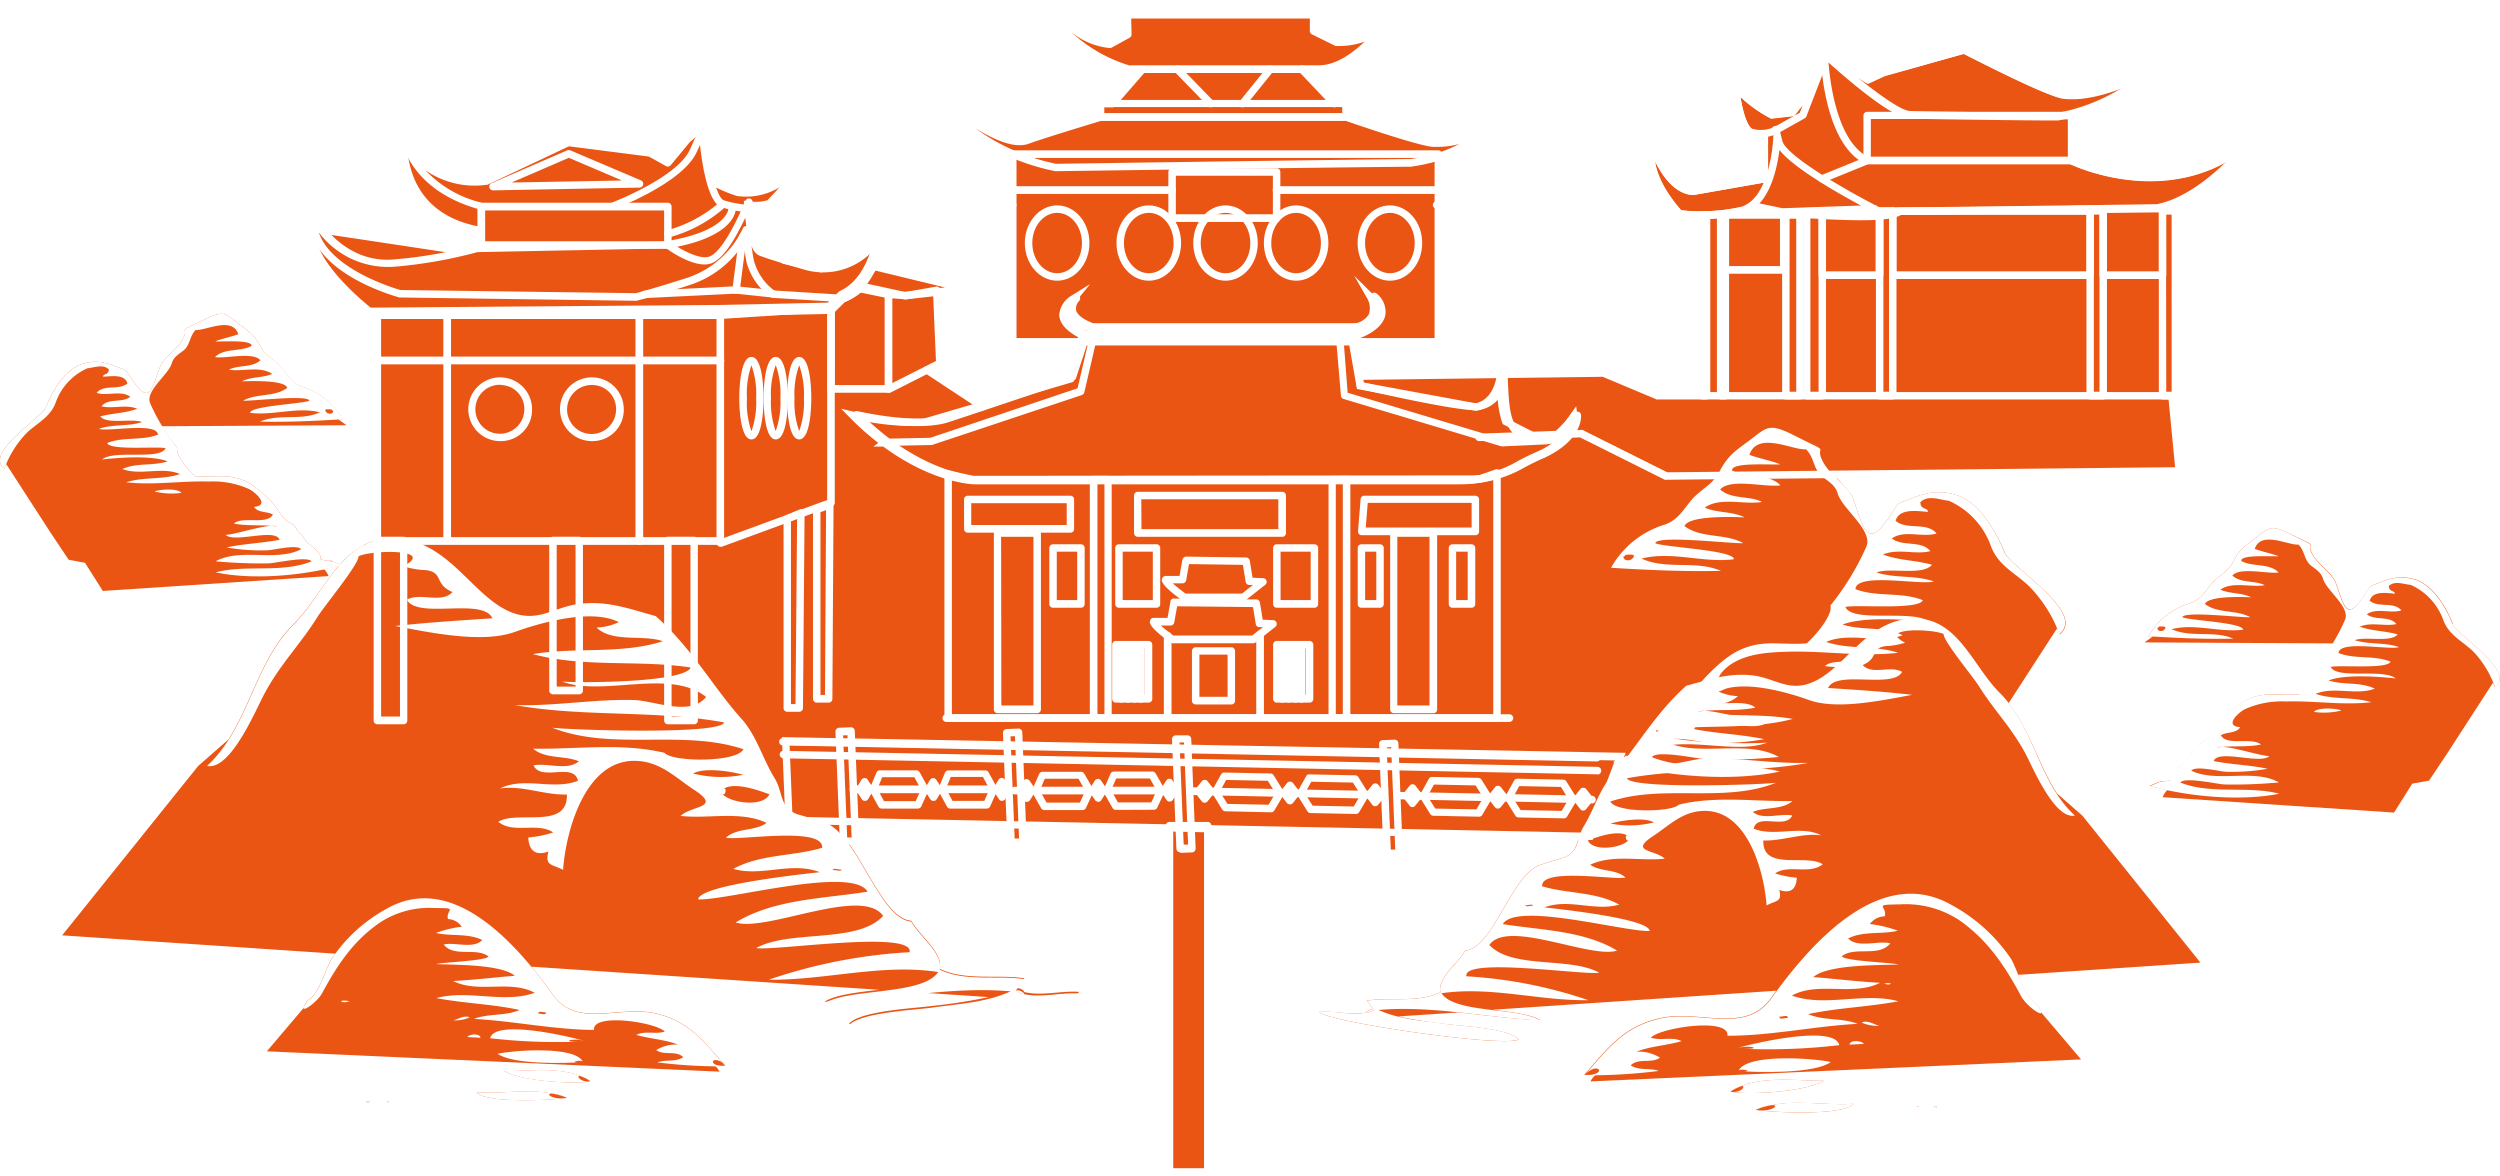 <svg id="圖層_1" data-name="圖層 1" xmlns="http://www.w3.org/2000/svg" xmlns:xlink="http://www.w3.org/1999/xlink" viewBox="0 0 324.64 152.7"><defs><style>.cls-1{isolation:isolate;}.cls-2{clip-path:url(#clip-path);}.cls-3,.cls-33{fill:none;}.cls-3{clip-rule:evenodd;}.cls-4{mask:url(#mask);}.cls-11,.cls-14,.cls-17,.cls-20,.cls-23,.cls-26,.cls-29,.cls-32,.cls-5,.cls-8{mix-blend-mode:multiply;}.cls-5{fill:url(#未命名漸層);}.cls-6{clip-path:url(#clip-path-2);}.cls-7{mask:url(#mask-2);}.cls-8{fill:url(#未命名漸層_6);}.cls-9{clip-path:url(#clip-path-3);}.cls-10{mask:url(#mask-3);}.cls-11{fill:url(#未命名漸層_7);}.cls-12{clip-path:url(#clip-path-4);}.cls-13{mask:url(#mask-4);}.cls-14{fill:url(#未命名漸層_8);}.cls-15{clip-path:url(#clip-path-5);}.cls-16{mask:url(#mask-5);}.cls-17{fill:url(#未命名漸層_9);}.cls-18{clip-path:url(#clip-path-6);}.cls-19{mask:url(#mask-6);}.cls-20{fill:url(#未命名漸層_10);}.cls-21{clip-path:url(#clip-path-7);}.cls-22{mask:url(#mask-7);}.cls-23{fill:url(#未命名漸層_2);}.cls-24{clip-path:url(#clip-path-8);}.cls-25{mask:url(#mask-8);}.cls-26{fill:url(#未命名漸層_3);}.cls-27{clip-path:url(#clip-path-9);}.cls-28{mask:url(#mask-9);}.cls-29{fill:url(#未命名漸層_4);}.cls-30{clip-path:url(#clip-path-10);}.cls-31{mask:url(#mask-10);}.cls-32{fill:url(#未命名漸層_5);}.cls-34{clip-path:url(#clip-path-11);}.cls-35{fill:#ea5514;}.cls-36,.cls-39{fill:#fff;}.cls-37{mask:url(#mask-11);}.cls-38{clip-path:url(#clip-path-13);}.cls-39{fill-rule:evenodd;}.cls-40{mask:url(#mask-12);}.cls-41{clip-path:url(#clip-path-14);}.cls-42{mask:url(#mask-13);}.cls-43{clip-path:url(#clip-path-15);}.cls-44{mask:url(#mask-14);}.cls-45{clip-path:url(#clip-path-16);}.cls-46{mask:url(#mask-15);}.cls-47{clip-path:url(#clip-path-17);}.cls-48{mask:url(#mask-16);}.cls-49{clip-path:url(#clip-path-18);}.cls-50{mask:url(#mask-17);}.cls-51{clip-path:url(#clip-path-19);}.cls-52{mask:url(#mask-18);}.cls-53{clip-path:url(#clip-path-20);}.cls-54{mask:url(#mask-19);}.cls-55{clip-path:url(#clip-path-21);}.cls-56{mask:url(#mask-20);}.cls-57{clip-path:url(#clip-path-22);}.cls-58{filter:url(#luminosity-noclip-20);}.cls-59{filter:url(#luminosity-noclip-19);}.cls-60{filter:url(#luminosity-noclip-18);}.cls-61{filter:url(#luminosity-noclip-17);}.cls-62{filter:url(#luminosity-noclip-16);}.cls-63{filter:url(#luminosity-noclip-15);}.cls-64{filter:url(#luminosity-noclip-14);}.cls-65{filter:url(#luminosity-noclip-13);}.cls-66{filter:url(#luminosity-noclip-12);}.cls-67{filter:url(#luminosity-noclip-11);}.cls-68{filter:url(#luminosity-noclip-10);}.cls-69{filter:url(#luminosity-noclip-9);}.cls-70{filter:url(#luminosity-noclip-8);}.cls-71{filter:url(#luminosity-noclip-7);}.cls-72{filter:url(#luminosity-noclip-6);}.cls-73{filter:url(#luminosity-noclip-5);}.cls-74{filter:url(#luminosity-noclip-4);}.cls-75{filter:url(#luminosity-noclip-3);}.cls-76{filter:url(#luminosity-noclip-2);}.cls-77{filter:url(#luminosity-noclip);}</style><clipPath id="clip-path"><polygon class="cls-3" points="45 55.22 39.21 51.11 33.62 45.9 29.38 41.27 24.94 42.81 23.2 45.32 21.28 48.4 18.77 54 20.5 55.35 45 55.22"/></clipPath><filter id="luminosity-noclip" x="18.77" y="-8267.7" width="26.23" height="32766" filterUnits="userSpaceOnUse" color-interpolation-filters="sRGB"><feFlood flood-color="#fff" result="bg"/><feBlend in="SourceGraphic" in2="bg"/></filter><mask id="mask" x="18.77" y="-8267.7" width="26.23" height="32766" maskUnits="userSpaceOnUse"><g class="cls-77"/></mask><linearGradient id="未命名漸層" y1="152.7" x2="1" y2="152.7" gradientTransform="matrix(0, -13.51, -13.51, 0, 2094.85, 54.61)" gradientUnits="userSpaceOnUse"><stop offset="0" stop-color="#231815"/><stop offset="0.45" stop-color="#fff"/><stop offset="1" stop-color="#fff"/></linearGradient><clipPath id="clip-path-2"><path class="cls-3" d="M93.45,139.16c-.27-1-7.65-6.06-7.65-6.06l-11.33-1s-4.48-2.64-4.75-3.43-10-9.76-10-9.76l-5-1.31L46.52,121,42,127.83l-7.38,8.7Z"/></clipPath><filter id="luminosity-noclip-2" x="34.66" y="-8267.7" width="58.79" height="32766" filterUnits="userSpaceOnUse" color-interpolation-filters="sRGB"><feFlood flood-color="#fff" result="bg"/><feBlend in="SourceGraphic" in2="bg"/></filter><mask id="mask-2" x="34.66" y="-8267.7" width="58.79" height="32766" maskUnits="userSpaceOnUse"><g class="cls-76"/></mask><linearGradient id="未命名漸層_6" y1="152.7" y2="152.7" gradientTransform="matrix(0, -20.74, -20.74, 0, 3230.61, 138.03)" xlink:href="#未命名漸層"/><clipPath id="clip-path-3"><polygon class="cls-3" points="208.52 74.85 216.19 69.39 223.62 62.48 229.24 56.34 235.13 58.38 237.44 61.72 240 65.81 243.32 73.23 241.02 75.03 208.52 74.85"/></clipPath><filter id="luminosity-noclip-3" x="208.52" y="-8267.7" width="34.81" height="32766" filterUnits="userSpaceOnUse" color-interpolation-filters="sRGB"><feFlood flood-color="#fff" result="bg"/><feBlend in="SourceGraphic" in2="bg"/></filter><mask id="mask-3" x="208.52" y="-8267.7" width="34.81" height="32766" maskUnits="userSpaceOnUse"><g class="cls-75"/></mask><linearGradient id="未命名漸層_7" y1="152.7" y2="152.7" gradientTransform="translate(-2511.11 74.04) rotate(-90) scale(17.92)" xlink:href="#未命名漸層"/><clipPath id="clip-path-4"><path class="cls-3" d="M211.59,100.87c0-1,10-10.75,10-10.75l3.85-4.86,6.14-1,5.12-.26L246.9,66.06l4.36-1.28,5.63,2,3.84,6.4,7.17,7.16-8.45,13.06-3.07,4.61-2.82.51-3.07,4.86Z"/></clipPath><filter id="luminosity-noclip-4" x="211.59" y="-8267.7" width="56.31" height="32766" filterUnits="userSpaceOnUse" color-interpolation-filters="sRGB"><feFlood flood-color="#fff" result="bg"/><feBlend in="SourceGraphic" in2="bg"/></filter><mask id="mask-4" x="211.59" y="-8267.7" width="56.31" height="32766" maskUnits="userSpaceOnUse"><g class="cls-74"/></mask><linearGradient id="未命名漸層_8" y1="152.7" y2="152.7" gradientTransform="translate(-5422 101.41) rotate(-90) scale(37.08)" xlink:href="#未命名漸層"/><clipPath id="clip-path-5"><polygon class="cls-3" points="178.57 132.19 181.08 130.62 187.95 128.75 199.51 114.06 205.45 110 218.25 90.01 228.56 89.07 236.06 90.31 245.12 81.88 251.69 80.94 256.68 86.89 265.43 101.56 270.43 105.94 285.74 125 178.57 132.19"/></clipPath><filter id="luminosity-noclip-5" x="178.57" y="-8267.7" width="107.17" height="32766" filterUnits="userSpaceOnUse" color-interpolation-filters="sRGB"><feFlood flood-color="#fff" result="bg"/><feBlend in="SourceGraphic" in2="bg"/></filter><mask id="mask-5" x="178.57" y="-8267.7" width="107.17" height="32766" maskUnits="userSpaceOnUse"><g class="cls-73"/></mask><linearGradient id="未命名漸層_9" y1="152.7" y2="152.7" gradientTransform="translate(-7273.84 129.5) rotate(-90) scale(49.16)" xlink:href="#未命名漸層"/><clipPath id="clip-path-6"><path class="cls-3" d="M206.52,140.43c.28-1.14,8.28-6.57,8.28-6.57l12.29-1.14s4.86-2.86,5.14-3.72,10.86-10.57,10.86-10.57l5.43-1.43,8.85,3.71,4.86,7.43,8,9.43Z"/></clipPath><filter id="luminosity-noclip-6" x="206.52" y="-8267.7" width="63.71" height="32766" filterUnits="userSpaceOnUse" color-interpolation-filters="sRGB"><feFlood flood-color="#fff" result="bg"/><feBlend in="SourceGraphic" in2="bg"/></filter><mask id="mask-6" x="206.52" y="-8267.7" width="63.71" height="32766" maskUnits="userSpaceOnUse"><g class="cls-72"/></mask><linearGradient id="未命名漸層_10" y1="152.7" y2="152.7" gradientTransform="translate(-3193.16 139.2) rotate(-90) scale(22.47)" xlink:href="#未命名漸層"/><clipPath id="clip-path-7"><path class="cls-3" d="M42.69,74.83c0-.76-7.53-8.1-7.53-8.1l-2.89-3.66-4.63-.78-3.86-.19L16.07,48.6l-3.29-1L8.54,49.18,5.65,54,.25,59.4l6.36,9.84,2.32,3.47,2.12.39,2.31,3.66Z"/></clipPath><filter id="luminosity-noclip-7" x="0.25" y="-8267.7" width="42.44" height="32766" filterUnits="userSpaceOnUse" color-interpolation-filters="sRGB"><feFlood flood-color="#fff" result="bg"/><feBlend in="SourceGraphic" in2="bg"/></filter><mask id="mask-7" x="0.25" y="-8267.7" width="42.44" height="32766" maskUnits="userSpaceOnUse"><g class="cls-71"/></mask><linearGradient id="未命名漸層_2" y1="152.7" y2="152.7" gradientTransform="matrix(0, -27.94, -27.94, 0, 4288.52, 75.24)" xlink:href="#未命名漸層"/><clipPath id="clip-path-8"><polygon class="cls-3" points="278.51 83.45 284.44 79.23 290.18 73.89 294.52 69.14 299.08 70.72 300.86 73.3 302.83 76.46 305.4 82.2 303.62 83.58 278.51 83.45"/></clipPath><filter id="luminosity-noclip-8" x="278.51" y="-8267.7" width="26.89" height="32766" filterUnits="userSpaceOnUse" color-interpolation-filters="sRGB"><feFlood flood-color="#fff" result="bg"/><feBlend in="SourceGraphic" in2="bg"/></filter><mask id="mask-8" x="278.51" y="-8267.7" width="26.89" height="32766" maskUnits="userSpaceOnUse"><g class="cls-70"/></mask><linearGradient id="未命名漸層_3" y1="152.7" y2="152.7" gradientTransform="translate(-1822.31 82.82) rotate(-90) scale(13.85)" xlink:href="#未命名漸層"/><clipPath id="clip-path-9"><path class="cls-3" d="M280.89,103.55c0-.79,7.7-8.3,7.7-8.3l3-3.76,4.75-.79,3.95-.19,7.91-13.85,3.36-1,4.35,1.58,3,5,5.54,5.53-6.53,10.09-2.38,3.56-2.17.39-2.37,3.76Z"/></clipPath><filter id="luminosity-noclip-9" x="280.89" y="-8267.7" width="43.5" height="32766" filterUnits="userSpaceOnUse" color-interpolation-filters="sRGB"><feFlood flood-color="#fff" result="bg"/><feBlend in="SourceGraphic" in2="bg"/></filter><mask id="mask-9" x="280.89" y="-8267.7" width="43.5" height="32766" maskUnits="userSpaceOnUse"><g class="cls-69"/></mask><linearGradient id="未命名漸層_4" y1="152.7" y2="152.7" gradientTransform="translate(-4071.21 103.96) rotate(-90) scale(28.64)" xlink:href="#未命名漸層"/><clipPath id="clip-path-10"><polygon class="cls-3" points="131.78 129.77 128.89 127.97 120.96 125.8 107.62 108.85 100.77 104.17 85.97 81.09 74.08 80.01 65.42 81.44 54.97 71.71 47.39 70.63 41.62 77.48 31.52 94.43 25.75 99.48 8.08 121.47 131.78 129.77"/></clipPath><filter id="luminosity-noclip-10" x="8.08" y="-8267.7" width="123.7" height="32766" filterUnits="userSpaceOnUse" color-interpolation-filters="sRGB"><feFlood flood-color="#fff" result="bg"/><feBlend in="SourceGraphic" in2="bg"/></filter><mask id="mask-10" x="8.08" y="-8267.7" width="123.7" height="32766" maskUnits="userSpaceOnUse"><g class="cls-68"/></mask><linearGradient id="未命名漸層_5" y1="152.7" y2="152.7" gradientTransform="matrix(0, -56.74, -56.74, 0, 8733.68, 126.67)" xlink:href="#未命名漸層"/><clipPath id="clip-path-11" transform="translate(0 0)"><rect class="cls-33" width="324.64" height="152.7"/></clipPath><filter id="luminosity-noclip-11" x="18.77" y="41.27" width="26.23" height="14.08" filterUnits="userSpaceOnUse" color-interpolation-filters="sRGB"><feFlood flood-color="#fff" result="bg"/><feBlend in="SourceGraphic" in2="bg"/></filter><mask id="mask-11" x="18.77" y="41.27" width="26.23" height="14.08" maskUnits="userSpaceOnUse"><g class="cls-67"><g transform="translate(0 0)"><g class="cls-1"><g class="cls-2"><g class="cls-4"><rect class="cls-5" x="18.77" y="41.27" width="26.23" height="14.08"/></g></g></g></g></g></mask><clipPath id="clip-path-13" transform="translate(0 0)"><rect class="cls-33" x="18.77" y="41.27" width="26.23" height="14.08"/></clipPath><filter id="luminosity-noclip-12" x="0.25" y="47.63" width="42.44" height="29.13" filterUnits="userSpaceOnUse" color-interpolation-filters="sRGB"><feFlood flood-color="#fff" result="bg"/><feBlend in="SourceGraphic" in2="bg"/></filter><mask id="mask-12" x="0.25" y="47.63" width="42.44" height="29.13" maskUnits="userSpaceOnUse"><g class="cls-66"><g transform="translate(0 0)"><g class="cls-1"><g class="cls-21"><g class="cls-22"><rect class="cls-23" x="0.25" y="47.63" width="42.44" height="29.13"/></g></g></g></g></g></mask><clipPath id="clip-path-14" transform="translate(0 0)"><rect class="cls-33" x="0.25" y="47.63" width="42.44" height="29.13"/></clipPath><filter id="luminosity-noclip-13" x="278.51" y="69.15" width="26.89" height="14.43" filterUnits="userSpaceOnUse" color-interpolation-filters="sRGB"><feFlood flood-color="#fff" result="bg"/><feBlend in="SourceGraphic" in2="bg"/></filter><mask id="mask-13" x="278.51" y="69.15" width="26.89" height="14.43" maskUnits="userSpaceOnUse"><g class="cls-65"><g transform="translate(0 0)"><g class="cls-1"><g class="cls-24"><g class="cls-25"><rect class="cls-26" x="278.51" y="69.15" width="26.89" height="14.43"/></g></g></g></g></g></mask><clipPath id="clip-path-15" transform="translate(0 0)"><rect class="cls-33" x="278.51" y="69.15" width="26.89" height="14.43"/></clipPath><filter id="luminosity-noclip-14" x="280.89" y="75.67" width="43.5" height="29.86" filterUnits="userSpaceOnUse" color-interpolation-filters="sRGB"><feFlood flood-color="#fff" result="bg"/><feBlend in="SourceGraphic" in2="bg"/></filter><mask id="mask-14" x="280.89" y="75.67" width="43.5" height="29.86" maskUnits="userSpaceOnUse"><g class="cls-64"><g transform="translate(0 0)"><g class="cls-1"><g class="cls-27"><g class="cls-28"><rect class="cls-29" x="280.89" y="75.67" width="43.5" height="29.86"/></g></g></g></g></g></mask><clipPath id="clip-path-16" transform="translate(0 0)"><rect class="cls-33" x="280.89" y="75.67" width="43.5" height="29.86"/></clipPath><filter id="luminosity-noclip-15" x="8.08" y="70.63" width="123.7" height="59.15" filterUnits="userSpaceOnUse" color-interpolation-filters="sRGB"><feFlood flood-color="#fff" result="bg"/><feBlend in="SourceGraphic" in2="bg"/></filter><mask id="mask-15" x="8.08" y="70.63" width="123.7" height="59.15" maskUnits="userSpaceOnUse"><g class="cls-63"><g transform="translate(0 0)"><g class="cls-1"><g class="cls-30"><g class="cls-31"><rect class="cls-32" x="8.08" y="70.63" width="123.7" height="59.15"/></g></g></g></g></g></mask><clipPath id="clip-path-17" transform="translate(0 0)"><rect class="cls-33" x="8.08" y="70.63" width="123.7" height="59.15"/></clipPath><filter id="luminosity-noclip-16" x="34.66" y="117.55" width="58.79" height="21.62" filterUnits="userSpaceOnUse" color-interpolation-filters="sRGB"><feFlood flood-color="#fff" result="bg"/><feBlend in="SourceGraphic" in2="bg"/></filter><mask id="mask-16" x="34.66" y="117.55" width="58.79" height="21.62" maskUnits="userSpaceOnUse"><g class="cls-62"><g transform="translate(0 0)"><g class="cls-1"><g class="cls-6"><g class="cls-7"><rect class="cls-8" x="34.66" y="117.55" width="58.79" height="21.62"/></g></g></g></g></g></mask><clipPath id="clip-path-18" transform="translate(0 0)"><rect class="cls-33" x="34.66" y="117.58" width="58.79" height="21.58"/></clipPath><filter id="luminosity-noclip-17" x="208.52" y="56.34" width="34.81" height="18.69" filterUnits="userSpaceOnUse" color-interpolation-filters="sRGB"><feFlood flood-color="#fff" result="bg"/><feBlend in="SourceGraphic" in2="bg"/></filter><mask id="mask-17" x="208.52" y="56.34" width="34.81" height="18.69" maskUnits="userSpaceOnUse"><g class="cls-61"><g transform="translate(0 0)"><g class="cls-1"><g class="cls-9"><g class="cls-10"><rect class="cls-11" x="208.52" y="56.34" width="34.81" height="18.69"/></g></g></g></g></g></mask><clipPath id="clip-path-19" transform="translate(0 0)"><rect class="cls-33" x="208.52" y="56.34" width="34.81" height="18.69"/></clipPath><filter id="luminosity-noclip-18" x="211.59" y="64.78" width="56.31" height="38.65" filterUnits="userSpaceOnUse" color-interpolation-filters="sRGB"><feFlood flood-color="#fff" result="bg"/><feBlend in="SourceGraphic" in2="bg"/></filter><mask id="mask-18" x="211.59" y="64.78" width="56.31" height="38.65" maskUnits="userSpaceOnUse"><g class="cls-60"><g transform="translate(0 0)"><g class="cls-1"><g class="cls-12"><g class="cls-13"><rect class="cls-14" x="211.59" y="64.78" width="56.31" height="38.65"/></g></g></g></g></g></mask><clipPath id="clip-path-20" transform="translate(0 0)"><rect class="cls-33" x="211.59" y="64.78" width="56.31" height="38.65"/></clipPath><filter id="luminosity-noclip-19" x="178.57" y="80.94" width="107.17" height="51.24" filterUnits="userSpaceOnUse" color-interpolation-filters="sRGB"><feFlood flood-color="#fff" result="bg"/><feBlend in="SourceGraphic" in2="bg"/></filter><mask id="mask-19" x="178.57" y="80.94" width="107.17" height="51.24" maskUnits="userSpaceOnUse"><g class="cls-59"><g transform="translate(0 0)"><g class="cls-1"><g class="cls-15"><g class="cls-16"><rect class="cls-17" x="178.57" y="80.94" width="107.17" height="51.24"/></g></g></g></g></g></mask><clipPath id="clip-path-21" transform="translate(0 0)"><rect class="cls-33" x="178.57" y="80.94" width="107.17" height="51.24"/></clipPath><filter id="luminosity-noclip-20" x="206.52" y="117" width="63.71" height="23.43" filterUnits="userSpaceOnUse" color-interpolation-filters="sRGB"><feFlood flood-color="#fff" result="bg"/><feBlend in="SourceGraphic" in2="bg"/></filter><mask id="mask-20" x="206.52" y="117" width="63.71" height="23.43" maskUnits="userSpaceOnUse"><g class="cls-58"><g transform="translate(0 0)"><g class="cls-1"><g class="cls-18"><g class="cls-19"><rect class="cls-20" x="206.52" y="117" width="63.71" height="23.42"/></g></g></g></g></g></mask><clipPath id="clip-path-22" transform="translate(0 0)"><rect class="cls-33" x="206.52" y="117" width="63.71" height="23.43"/></clipPath></defs><g class="cls-34"><g class="cls-34"><path class="cls-35" d="M179.71,3.41A7.73,7.73,0,0,0,181.57.83a26.18,26.18,0,0,1-1.86,2.58" transform="translate(0 0)"/><path class="cls-35" d="M318.52,81c-.85-2.14-2.58-5.11-5-5.79-2.19-.62-3.62.07-5.64.88-.6.6-2,3.55-3,2.95-.82-.46-1.25-3-1.78-3.82-.77-1.23-2-1.89-2.75-3.16-.92-1.61.46-1.1-1.19-1.88L297,69.15c-1.87-.87-2.26-.71-3.51.24C292,70.65,290.93,71,290,72.93c-.73,1.41-2,1.86-2.86,2.92s-1.44,2.1-2.8,2.49A9.26,9.26,0,0,0,279,82.62l.59,0-1.12.8,24.57.13a25.64,25.64,0,0,1-2,2.82c.23,1-1.67,3.16-2.38,3.8-1.22.11-2.44,0-3.66,0-2.92,0-4.53,1.36-6.46,3.33-1.15,1.18-1.3,2.3-2.71,3-.69.32-.78,1.32-1.35,1.41-.6,1.49-2.67,2.07-2.52,3.33a3.14,3.14,0,0,1-1.42.21l-1.39.59c.72.2,1.49.38,2.28.55a2.8,2.8,0,0,0-.6.93l30.05,2,2.37-3.76,2.18-.39,2.37-3.56,5.94-9.17c.08.2.17.39.24.61,2.76-2.15-4.92-6.74-5.52-8.23" transform="translate(0 0)"/><path class="cls-35" d="M50.24,143.13c.14,0,.33,0,.35-.16-.14,0-.33,0-.35.16" transform="translate(0 0)"/><path class="cls-35" d="M48.07,143c-.2,0-.47-.06-.51.13.2,0,.48.06.51-.13" transform="translate(0 0)"/><path class="cls-35" d="M65.48,139.09c2.2,1.28,8.8,1.73,11.21,1.32a4.47,4.47,0,0,0-1.14-.61c-3-1.28-7-.69-10.07-.71" transform="translate(0 0)"/><path class="cls-35" d="M61.91,141.85c1.15,1.47,9.89,1,11.72.72a5.87,5.87,0,0,0-1.92-.56c-3.18-.64-6.6.06-9.8-.16" transform="translate(0 0)"/><path class="cls-35" d="M270.43,105.94l-3.31-2.9c-2.42-3.71-3.48-8.12-6.29-11.73l6.31-9.74c.1.26.22.52.32.8,3.57-2.78-6.38-8.72-7.15-10.65C259.2,69,257,65.1,253.87,64.23c-2.83-.81-4.68.09-7.31,1.14-.77.77-2.55,4.58-3.9,3.82-1.06-.6-1.62-3.87-2.31-5a16.4,16.4,0,0,0-2.41-2.64L283,61.14,282,51.39h.47v-24h-1.69v-.33h-3l2.19,0C286.54,25.85,292.5,18,292.5,18l-.11.09.11-.14c-10.43,9.45-23.5,2.94-23.5,2.94V15h-.62c2.31-.54,7.38-2,9.67-5.18l-.08,0,.08-.09s-5.95,3.17-10.26,2.55c-2.39-.47-12.7-5.85-12.7-5.85l-10.46,3-2,1s-5.18-3-5.38-4.62-1.83,5.89-3.8,8l-.66.86-2.7.31s-3.43-1.83-4.55-3.79l-.09-.18a2.52,2.52,0,0,1-.15-.34c-.06-.56-.08-.92-.08-.92a1.5,1.5,0,0,0,0,.47,2.11,2.11,0,0,0,.1.5c.19,1.91.78,6.17,2.2,6.6a4,4,0,0,0,1.66.14v5.9h-.07l-9.21,1.62c-3.45-.2-5.28-6-5.28-6a4.93,4.93,0,0,0-.17,1.53c.1,3.7,3.7,7.4,3.7,7.4A16.59,16.59,0,0,0,221,28V51.39h-5.69l-7-3-31.74.4-.33-4.43h10.56V20.31c6.59-2.07,8.48-6.44,8.48-6.44-3.94,4.94-7.49,4.71-9.12,4.71s-11.33-3.38-11.33-3.38V13.46h-1.51L169.05,9h2.2c3.33,0,6.53-3.19,8.46-5.59a8.78,8.78,0,0,1-6.08,2.11L170.57,4V1.93H146.39l.06,2.55-2.32,1.27c-3.77,0-8.28-5.27-8.28-5.27C139,7.09,146.68,9,146.68,9h1.68l-3.88,4.46h-1.56V15.2s-7.41,2.22-9.57,3-5.71-1.23-10-4.32c2,3,5.28,4.94,8.13,6.15h0V44.38h8.78L139.1,49,133,51l-5.59,1.64-7-4.64,1.68-.85-.4-9.25,2.18-.24-.87-.86-9.45-2.29-.82,1.15a15.16,15.16,0,0,0,1.77-5.57c-.13.25-.27.47-.41.7.14-.72.19-1.19.19-1.19a8.23,8.23,0,0,1-5,4.39L103,33l-.65.43c-1.46-.43-3.17-.94-3.81-1.2l-.81-2c-.21-1.13-.34-2.38-.41-3.2,1.41.12,2.68.07,3-.28.56-.65,5.24-5.17,4.07-7.3,0,0,0,.08-.06.19a1.6,1.6,0,0,0-.17-.69s-1.42,5.94-8.43,5.43c-.78-.24-1.36-.45-1.8-.62l-1-1.12-1.19-7.56-.12.15-.11-.65L87.06,20l-.7.61-2.18-1.2L73.57,18.05,62.85,23a10.56,10.56,0,0,1-7.45-1.73l-2.95-3.7S51.26,27.9,62.26,29.88L62,31.75h-.33s-.88.28-2.68.67L42,29.85a11.71,11.71,0,0,1-1.51-2.05,5.53,5.53,0,0,0,.26,1.87l-.27,0a5.79,5.79,0,0,0,.67,3.05c1.64,4.06,7.08,8.26,7.08,8.26l45.61-.35,7.81-.17-8.07.52H49V70.12a7.38,7.38,0,0,0-1.5.52h-.12l-.13.15a10.9,10.9,0,0,0-3.12,2.53L43,72.81a3.07,3.07,0,0,1-1.38-.2c.14-1.23-1.88-1.8-2.47-3.25-.55-.09-.63-1.06-1.31-1.38-1.37-.64-1.52-1.74-2.64-2.88-1.89-1.93-3.45-3.21-6.31-3.26-1.18,0-2.38.07-3.56,0-.7-.62-2.56-2.7-2.32-3.71A23.16,23.16,0,0,1,21,55.35l24-.13-1.09-.78c.19,0,.38,0,.57,0a9,9,0,0,0-5.12-4.18c-1.33-.38-2-1.47-2.73-2.42S34.55,46.33,33.84,45c-1-1.86-2-2.23-3.47-3.45-1.22-.93-1.6-1.09-3.43-.24l-2.1,1c-1.6.76-.26.26-1.16,1.83C23,45.38,21.76,46,21,47.22c-.52.82-1,3.28-1.74,3.73-1,.58-2.37-2.3-2.95-2.87-2-.8-3.37-1.47-5.51-.86-2.32.65-4,3.55-4.84,5.65-.58,1.45-8.08,5.92-5.39,8,.07-.21.16-.4.24-.6l5.79,8.95,2.32,3.47,2.12.39,2.31,3.66,29.32-1.93a2.78,2.78,0,0,0-.59-.91c.67-.14,1.3-.29,1.92-.45-2,2.34-3.66,5.36-5.8,7.5-4.35,4.35-5.43,10.24-8.54,15.08l-3.92,3.43-17.67,22,35.48,2.38c-.15.21-.34.41-.48.64-.79,1.36-1.67,4.68-3.09,5.4a2.28,2.28,0,0,0-.54,1l-4.79,5.64,58.79,2.64a2.44,2.44,0,0,0-.62-.77c.46,0,.92,0,1.38,0-2.71-3-4.55-5.68-8.86-6.76-4.81-1.2-10.32,1.93-13.46-2.36-.83-1.16-1.8-2.44-2.88-3.74l45.15,3c-2.83.34-5.66.63-7.1,1.56,4.07-.21,8.14-.79,12.22-1.22l9.13.61a71.81,71.81,0,0,1-7.37,1.15c-2.13.3-9.36.62-10.78,2.31,2.42,1.26,29.54-2.78,29.88-4.14-2.35-.18-4.9.6-7.23,0,.37,0-.54-.63-.87-.45l1-1.31c-3.53-.54-7.7.37-11-1.24.49-2.14-2.73-4.38-3.69-6.23-3.2-.27-5.57-6.72-8.41-10.44l1.17,0-.1-2.51,20.21.4.09,2.31,1.54-.06-.09-2.22,19.12.38v44.72h4.95V107.59l23.21.46.11,2.78,1.55-.06-.11-2.69,23.51.47c-.4,1.2-.52,2.25-2.06,2.82-1.08.3-2.15.63-3.2,1-3.62,1.47-6,10.78-9.59,11.08-.84,1.6-3.62,3.54-3.2,5.4-2.87,1.4-6.48.61-9.54,1.08.29.37.57.75.85,1.13-.28-.15-1.05.38-.78.4-2,.45-4.2-.22-6.23-.06.29,1.18,23.79,4.68,25.88,3.59-1.23-1.46-7.48-1.74-9.33-2a59.63,59.63,0,0,1-6.34-1l7.88-.52c3.52.37,7,.87,10.57,1-1.25-.8-3.7-1-6.14-1.35l36.8-2.47-.76,1.05c-3.42,4.65-9.38,1.26-14.6,2.57-4.66,1.16-6.66,4-9.59,7.32.5,0,1,0,1.49,0a2.66,2.66,0,0,0-.67.84l63.71-2.86-5.18-6.1a2.57,2.57,0,0,0-.6-1.08c-1-.51-1.78-2.25-2.42-3.8L285.74,125Z" transform="translate(0 0)"/><path class="cls-35" d="M248.91,143.62c0,.14.19.11.3.13,0-.14-.18-.11-.3-.13" transform="translate(0 0)"/><path class="cls-35" d="M251.54,143.77c0-.18-.28-.11-.45-.12,0,.16.28.11.45.12" transform="translate(0 0)"/><path class="cls-35" d="M225.92,141.11a5.07,5.07,0,0,0-1.23.66c2.61.45,9.76,0,12.14-1.42-3.28,0-7.67-.62-10.91.76" transform="translate(0 0)"/><path class="cls-35" d="M230.12,143.5a6.67,6.67,0,0,0-2.13.63c2,.33,11.46.81,12.71-.8-3.46.26-7.15-.51-10.58.17" transform="translate(0 0)"/><path class="cls-36" d="M226.2,15.05l-1.4-4.25a2.3,2.3,0,0,1-.1-1.15l.69-3.73.27,3.78s0,.36.08.9Z" transform="translate(0 0)"/><path class="cls-36" d="M241.67,28.6c-2.63,0-6-.19-9.81-.43a55,55,0,0,0-6-.22,23.64,23.64,0,0,1-7.89.34l-.15,0-.11-.11c-.2-.2-4.85-5.06-3.64-9.4l.44-1.57.48,1.55c0,.06,1.75,5.44,4.8,5.68l8.82-1.55V17.91a5.41,5.41,0,0,1-1.32-.2c-1.25-.38-2.11-2.74-2.54-7l-.44-4.29,1.38,4.09c.52,1.54,3.26,3.32,4.43,4l2.34-.27.53-.7c1.08-1.16,2.08-4.05,2.74-6,.73-2.09.9-2.52,1.41-2.46.21,0,.46.14.53.63.11.89,2.87,2.91,4.92,4.14l1.8-.86,10.72-3,.17.08c.11.06,10.28,5.36,12.57,5.81,4.07.59,9.88-2.47,9.94-2.5l1.85-1-1.23,1.7c-2.08,2.84-6.34,4.39-8.95,5.11V20.6c1.9.83,13.44,5.38,22.68-3l.71.65c-.24.32-6.14,8-12.82,9.28L269,27.73h-4.89l-17.28.19C246.07,28.42,244.24,28.6,241.67,28.6Zm-15-1.65c1,0,2.79.1,5.3.26,5,.31,13.38.84,14.44-.13l.13-.12,22.08-.2.43-.05,11-.13c3.46-.64,6.82-3.31,9.12-5.56-9.72,5.45-20.18.38-20.3.32l-.27-.13V15.5h-4.66l4.19-.95a22.68,22.68,0,0,0,7.68-3.18c-2.18.86-5.36,1.82-8,1.44C265.41,12.36,256.44,7.73,255,7L244.76,9.89l-2.19,1-.22-.13c-.76-.45-4.13-2.48-5.25-4.14-.13.35-.28.78-.42,1.19-.73,2.1-1.74,5-2.92,6.27l-.76,1-3,.34-.13-.07A17.92,17.92,0,0,1,226,12.6c.44,2.67,1.09,4,1.61,4.19a3.52,3.52,0,0,0,1.45.12l.54-.06v7l-.56-.13-9.17,1.61h-.05c-2.38-.14-4-2.56-4.9-4.38.38,2.91,2.86,5.76,3.41,6.36a24.32,24.32,0,0,0,7.39-.36A5,5,0,0,1,226.62,27Z" transform="translate(0 0)"/><path class="cls-36" d="M216.39,62.3a.5.5,0,0,1-.21,0l-11-5.5-13.1.48a.51.51,0,0,1-.51-.47.49.49,0,0,1,.47-.5l13.23-.48a.86.86,0,0,1,.23,0l11,5.5,65.95-.66-.85-8.8H215.31a.43.43,0,0,1-.19,0l-7-2.94-31.68.4a.46.46,0,0,1-.49-.47.47.47,0,0,1,.47-.49l31.79-.41.2,0,6.95,2.95H282a.47.47,0,0,1,.48.43l1,9.76a.5.5,0,0,1-.12.37.48.48,0,0,1-.36.16l-66.59.67Z" transform="translate(0 0)"/><path class="cls-36" d="M228.64,17.85a4.53,4.53,0,0,1-1.32-.19c-1.71-.52-2.34-4.88-2.55-7a2.29,2.29,0,0,1-.07-1.07.49.49,0,0,1,1,.06c0,.28,0,.55.07.83.53,1.51,3.22,3.27,4.42,3.93l2.34-.26.53-.7c1.08-1.16,2.08-4,2.74-6,.73-2.08.89-2.51,1.41-2.46.21,0,.46.15.52.64.12.89,2.88,2.9,4.93,4.13l1.8-.85L255,6a.47.47,0,0,1,.35,0c.11.06,10.28,5.36,12.57,5.8,4.07.6,9.88-2.46,9.94-2.49a.46.46,0,0,1,.59.11.48.48,0,0,1,0,.6c-3.08,4.22-10.85,5.57-11.18,5.62s-16.89-.15-19.3-.24S239.31,9.79,237.31,8l-2.74,7.12a.49.49,0,0,1-.21.24l-3.26,1.83A5.07,5.07,0,0,1,228.64,17.85ZM226,12.55c.37,2.17.95,4,1.6,4.19a4.06,4.06,0,0,0,3-.36l3.12-1.75.37-1a3.53,3.53,0,0,1-.34.41l-.63.83a.53.53,0,0,1-.33.19l-2.69.3a.52.52,0,0,1-.28-.05A17.25,17.25,0,0,1,226,12.55ZM241.15,10c2.81,2.27,5.73,4.36,6.85,4.41,2.4.1,19,.25,19.18.25a24.15,24.15,0,0,0,8.54-3.36c-2.17.86-5.35,1.82-8,1.44C265.41,12.31,256.44,7.68,255,7L244.76,9.84l-2,.94a.48.48,0,0,1-.45,0Zm-4-3.31h.06a.36.36,0,0,1-.07-.1l0,.1Z" transform="translate(0 0)"/><path class="cls-36" d="M269,21.34H242.46a.48.48,0,0,1-.48-.49V15a.48.48,0,0,1,.48-.48H269a.49.49,0,0,1,.49.48v5.89A.49.49,0,0,1,269,21.34Zm-26.06-1h25.58V15.45H242.94Z" transform="translate(0 0)"/><path class="cls-36" d="M236.64,23.7a.48.48,0,0,1-.45-.3.49.49,0,0,1,.26-.63l4.92-2c-4.51-3.21-4.9-12.68-4.92-13.1a.48.48,0,0,1,.47-.5.47.47,0,0,1,.5.46c0,.11.43,10.5,5.25,12.79a.47.47,0,0,1,.27.45.46.46,0,0,1-.3.43l-5.82,2.37A.57.57,0,0,1,236.64,23.7Z" transform="translate(0 0)"/><path class="cls-36" d="M220.58,28.41a14.1,14.1,0,0,1-2.58-.18.43.43,0,0,1-.26-.13c-.2-.21-4.85-5.06-3.64-9.41a.48.48,0,0,1,.46-.35.49.49,0,0,1,.46.34c0,.05,1.75,5.44,4.8,5.68L229,22.74a.52.52,0,0,1,.38.1,20.94,20.94,0,0,0,.91-5.4l0-.07c0-.14-.09-.35-.1-.39h0c-.09-.5,0-.53.31-.61s.47.05.59.36h0a.66.66,0,0,0,0,.13c0,.11.07.24.11.38a.29.29,0,0,1,0,.09l.26,1c.49,1.86,8,6.26,12.71,8.65L280,26.53c3.46-.65,6.82-3.31,9.12-5.56-9.71,5.45-20.18.37-20.3.32a.49.49,0,1,1,.43-.87c.13.06,12.9,6.24,22.95-2.87a.49.49,0,0,1,.66,0,.48.48,0,0,1,.05.65c-.24.33-6.14,8.05-12.82,9.29l-36,.42a.51.51,0,0,1-.22-.06c-1.16-.58-10.42-5.32-12.8-8.38-.36,2.88-1.51,7.76-5.18,8.43A29.69,29.69,0,0,1,220.58,28.41Zm-2.25-1.1a24.32,24.32,0,0,0,7.39-.36c1.59-.3,2.63-1.64,3.3-3.23l-9.09,1.6h-.11c-2.38-.14-4-2.57-4.9-4.38C215.3,23.86,217.78,26.71,218.33,27.31Z" transform="translate(0 0)"/><path class="cls-36" d="M231.42,28h-.1l-3.9-.82a.49.49,0,0,1-.38-.57.5.5,0,0,1,.58-.38l3.84.81,11.9-.41a.47.47,0,0,1,.5.47.48.48,0,0,1-.46.5l-12,.41Z" transform="translate(0 0)"/><path class="cls-36" d="M245.78,51.87h-1.7a.48.48,0,0,1-.48-.48v-24a.49.49,0,0,1,.48-.48h1.7a.49.49,0,0,1,.49.48v24A.48.48,0,0,1,245.78,51.87Zm-1.21-1h.73v-23h-.73Z" transform="translate(0 0)"/><path class="cls-36" d="M273.12,51.87h-1.7a.47.47,0,0,1-.48-.48v-24a.48.48,0,0,1,.48-.48h1.7a.49.49,0,0,1,.48.48v24A.48.48,0,0,1,273.12,51.87Zm-1.22-1h.73v-23h-.73Z" transform="translate(0 0)"/><path class="cls-36" d="M282.51,51.87h-1.69a.47.47,0,0,1-.48-.48v-24a.48.48,0,0,1,.48-.48h1.69a.49.49,0,0,1,.49.48v24A.48.48,0,0,1,282.51,51.87Zm-1.21-1H282v-23h-.73Z" transform="translate(0 0)"/><path class="cls-36" d="M236.64,51.87h-2a.48.48,0,0,1-.49-.48V27.46a.49.49,0,0,1,.49-.48h2a.49.49,0,0,1,.48.48V51.39A.48.48,0,0,1,236.64,51.87Zm-1.55-1h1.06V28h-1.06Z" transform="translate(0 0)"/><rect class="cls-36" x="220.51" y="27.44" width="1.58" height="24.43" rx="0.48"/><rect class="cls-36" x="222.95" y="27.44" width="1.58" height="24.43" rx="0.48"/><path class="cls-36" d="M233.73,51.87H231.9a.48.48,0,0,1-.48-.48V27.92a.48.48,0,0,1,.48-.48h1.83a.48.48,0,0,1,.49.48V51.39A.48.48,0,0,1,233.73,51.87Zm-1.34-1h.86V28.4h-.86Z" transform="translate(0 0)"/><path class="cls-36" d="M271.42,36.23H245.78a.47.47,0,0,1-.48-.48V27.42a.47.47,0,0,1,.48-.48h25.64a.47.47,0,0,1,.48.48v8.33A.47.47,0,0,1,271.42,36.23Zm-25.16-1h24.68V27.9H246.26Z" transform="translate(0 0)"/><path class="cls-36" d="M280.82,36.23h-7.7a.48.48,0,0,1-.49-.48V27.09a.49.49,0,0,1,.49-.48h7.7a.48.48,0,0,1,.48.48v8.66A.47.47,0,0,1,280.82,36.23Zm-7.22-1h6.74V27.58H273.6Z" transform="translate(0 0)"/><path class="cls-36" d="M244.08,36.23h-7.44a.48.48,0,0,1-.49-.48V27.42a.48.48,0,0,1,.49-.48h7.44a.48.48,0,0,1,.49.48v8.33A.48.48,0,0,1,244.08,36.23Zm-7-1h6.48V27.9h-6.48Z" transform="translate(0 0)"/><path class="cls-36" d="M231.63,35.55h-7.58a.48.48,0,0,1-.49-.48V27.92a.48.48,0,0,1,.49-.48h7.58a.48.48,0,0,1,.48.48v7.15A.48.48,0,0,1,231.63,35.55Zm-7.1-1h6.61V28.4h-6.61Z" transform="translate(0 0)"/><path class="cls-36" d="M156.81,152.7h-4.95a.49.49,0,0,1-.48-.49v-45a.48.48,0,0,1,.48-.48h4.95a.48.48,0,0,1,.49.48v45A.49.49,0,0,1,156.81,152.7Zm-4.46-1h4V107.65h-4Z" transform="translate(0 0)"/><path class="cls-36" d="M127.61,53.3a.42.42,0,0,1-.26-.08l-7.26-4.78a.49.49,0,0,1-.14-.67.48.48,0,0,1,.67-.14l7.26,4.79a.48.48,0,0,1-.27.88Z" transform="translate(0 0)"/><path class="cls-36" d="M134.76,50.75a.53.53,0,0,1-.24-.06L121.8,43.37a.49.49,0,0,1-.18-.66.48.48,0,0,1,.66-.17L135,49.85a.48.48,0,0,1-.24.9Z" transform="translate(0 0)"/><path class="cls-36" d="M47.81,40.92l-.13-.1c-.34-.26-8.24-6.41-7.71-11.25l.06-.5h0a5.3,5.3,0,0,1-.1-1.3L40.06,26l.82,1.53a12.23,12.23,0,0,0,1.33,1.83L59,31.93c1.68-.36,2.54-.63,2.55-.63l.05,0,.13-1C50.89,28,52,17.64,52,17.53l.14-1.15,3.64,4.56a10.16,10.16,0,0,0,7,1.62l10.78-5,10.93,1.39,1.88,1,.45-.39,5-6.1,1.39,8.79,1,1.12c.41.15.93.34,1.61.56,6.47.43,7.82-4.84,7.87-5.07l.29-1.22.6,1.1c1.08,2-1.65,5.23-3.8,7.51l-.32.34c-.35.4-1.3.57-2.81.49.09.95.2,1.77.33,2.45l1,2.3c1.43.53,5.92,1.8,6,1.81a7.72,7.72,0,0,0,9-4.28l1.13-2.19-.22,2.46c0,.28-.67,6.94-5.21,9l-1.6,1.59-14.31.31Zm-6.9-10.74c.13,3.94,6.26,9,7.23,9.77l45.44-.35,13.91-.3L109,37.82c2.49-1.09,3.7-3.88,4.26-5.91a8.83,8.83,0,0,1-8.72,2.7c-.2-.06-5-1.42-6.25-1.91l-.19-.08L97,29.8c-.16-.87-.29-1.9-.4-3.16l0-.57.57.05A5.55,5.55,0,0,0,99.67,26l.33-.36a25.93,25.93,0,0,0,2.63-3.15,8.25,8.25,0,0,1-7,2.46l-.12,0c-.79-.26-1.38-.47-1.82-.64l-.18-.12-1.33-1.42L91.27,17l-1.66,1.43.73-1.68-2.9,3.56-1,.89L84,19.83,73.65,18.54l-10.71,5a10.94,10.94,0,0,1-7.82-1.82l-.1-.09-2.13-2.67c.09,2.74,1.21,9,9.46,10.48l.45.08-.36,2.74-.68,0c-.24.07-1.12.33-2.66.66l-.08,0-17.3-2.61-.11-.13-.36-.42.14.5Z" transform="translate(0 0)"/><path class="cls-36" d="M115.39,51a.48.48,0,0,1-.49-.48V38.25a.46.46,0,0,1,.16-.35.43.43,0,0,1,.36-.13l2.23.14,3.89-.69a.49.49,0,0,1,.39.09.47.47,0,0,1,.18.36l.41,9.49a.49.49,0,0,1-.26.46L115.6,51A.5.5,0,0,1,115.39,51Zm.48-12.26v11l5.67-2.86-.37-8.63-3.41.62h-.12Z" transform="translate(0 0)"/><path class="cls-36" d="M115.39,51h-7.47a.47.47,0,0,1-.48-.48V40.28a.48.48,0,0,1,.14-.34l1.52-1.52a.62.62,0,0,1,.19-.12,6.29,6.29,0,0,0,2-1.22.5.5,0,0,1,.44-.12l3.73.82a.47.47,0,0,1,.38.47V50.54A.48.48,0,0,1,115.39,51Zm-7-1h6.5V38.64L111.79,38a7.66,7.66,0,0,1-2.08,1.22l-1.31,1.3Z" transform="translate(0 0)"/><path class="cls-36" d="M109.44,39.24h0l-9.09-.56a.54.54,0,0,1-.24-.09A8.15,8.15,0,0,1,96.93,34c-.18-1-.3-1.78-.36-2.42a13,13,0,0,1-7,5.43c-5.5,1.77-6.86,2-6.92,2.05L52,38.63l-.12,0c-.48-.13-11.95-3.27-11.63-10.34a.5.5,0,0,1,.38-.45.48.48,0,0,1,.53.25c0,.06,3.49,6.3,10.19,5.58a57.91,57.91,0,0,0,10.46-1.86l.14,0,24.82-.44a.57.57,0,0,1,.29.09c.9.65,3.55,2.26,4.95,1.89.85-.22,2.38-1.67,4.8-7.29a.46.46,0,0,1,.53-.28.48.48,0,0,1,.4.44c.18,3,.7,5.8,1.14,6.09,1,.44,6.17,1.89,6.23,1.91a7.71,7.71,0,0,0,9-4.28.48.48,0,0,1,.91.27c0,.28-.67,7-5.3,9A.41.41,0,0,1,109.44,39.24Zm-8.91-1.52,8.82.55c2.43-1.12,3.61-3.86,4.16-5.87a8.82,8.82,0,0,1-8.72,2.71c-.21-.06-5.27-1.49-6.35-2a2.08,2.08,0,0,1-.86-1.26c.07.53.16,1.17.3,1.9A7.15,7.15,0,0,0,100.53,37.72ZM52,37.66l30.55.41s1.43-.32,6.71-2a12.25,12.25,0,0,0,7.21-6.42.49.49,0,0,1,.52-.3c-.06-.4-.11-.81-.15-1.21-1.78,3.79-3.28,5.75-4.67,6.12-1.93.5-4.89-1.44-5.62-2L62,32.74A60.81,60.81,0,0,1,51.4,34.62a11.27,11.27,0,0,1-10-4.44C43,35,51.26,37.45,52,37.66Z" transform="translate(0 0)"/><path class="cls-36" d="M86.73,32.3H62.49a.49.49,0,0,1-.49-.48v-5a.49.49,0,0,1,.49-.49H86.73a.49.49,0,0,1,.48.49v5A.49.49,0,0,1,86.73,32.3ZM63,31.33H86.24v-4H63Z" transform="translate(0 0)"/><path class="cls-36" d="M98.45,27.64a18,18,0,0,1-4.74-.71c-1.72-.56-2.5-5.28-2.81-8.11l-.46,1c-1.9,4-10.48,7.26-10.84,7.4a.51.51,0,0,1-.17,0H62.49l-.13,0c-9-2.46-10.12-8.64-10.17-8.9a.49.49,0,0,1,.33-.54.49.49,0,0,1,.58.24,9.4,9.4,0,0,0,9.83,5L73.6,18.11a.47.47,0,0,1,.26-.05l10.61,1.33a.34.34,0,0,1,.17.05l2,1.09,4.64-5.69a.47.47,0,0,1,.5-.16.48.48,0,0,1,.35.39l1.33,8.44a20.22,20.22,0,0,0,2.55,1c6.46.44,7.81-4.85,7.87-5.07a.47.47,0,0,1,.4-.37.49.49,0,0,1,.49.25c1.08,2-1.65,5.23-3.81,7.51l-.31.33A3.15,3.15,0,0,1,98.45,27.64ZM93,24.36c.3.9.65,1.52,1,1.65,2.19.71,5.46.83,5.9.47,0-.07.17-.19.33-.36A28,28,0,0,0,102.87,23a8.29,8.29,0,0,1-7,2.47l-.11,0A19.47,19.47,0,0,1,93,24.36Zm-30.42,2H79.34c.87-.34,8.59-3.42,10.22-6.87l1-2.22L87.1,21.45a.49.49,0,0,1-.61.12l-2.23-1.24L73.88,19,63.28,24l-.11,0a11.19,11.19,0,0,1-7.92-1.89A14.66,14.66,0,0,0,62.55,26.32Zm.53-2.8h0Zm28.13-7.09h.13l0-.16-.12.15Z" transform="translate(0 0)"/><path class="cls-36" d="M62.12,30.86H62C50.71,28.81,51.81,18.14,51.82,18a.47.47,0,0,1,.53-.42.48.48,0,0,1,.43.53c-.05.4-1,9.89,9.42,11.76a.48.48,0,0,1,.39.56A.47.47,0,0,1,62.12,30.86Z" transform="translate(0 0)"/><path class="cls-36" d="M64,24.72a.49.49,0,0,1-.19-.93l9.85-4.27a.5.5,0,0,1,.38,0l9.2,3.91a.48.48,0,0,1,.28.54.47.47,0,0,1-.46.39l-19,.36Zm9.86-4.23L66.43,23.7l14.34-.26Z" transform="translate(0 0)"/><path class="cls-36" d="M86.73,32.3a.48.48,0,0,1-.08-1c7.78-1.3,7.94-4.16,7.94-4.18a.48.48,0,0,1,.48-.48h0a.47.47,0,0,1,.48.46c0,.16,0,3.7-8.74,5.15Z" transform="translate(0 0)"/><path class="cls-36" d="M83.69,38.75a.48.48,0,0,1,0-1l11.89-.58,4.84.51a.47.47,0,0,1,.43.53.48.48,0,0,1-.53.43l-4.77-.51-11.82.58Z" transform="translate(0 0)"/><path class="cls-36" d="M95.58,38.17h-.06a.49.49,0,0,1-.42-.54l.9-7a.49.49,0,0,1,.55-.42.48.48,0,0,1,.41.54l-.9,7A.48.48,0,0,1,95.58,38.17Z" transform="translate(0 0)"/><path class="cls-36" d="M48.2,41.42a.43.43,0,0,1-.29-.1c-.34-.26-8.25-6.41-7.71-11.25a.48.48,0,0,1,.53-.43.49.49,0,0,1,.43.54c-.44,4,6.19,9.46,7.21,10.27L93.8,40.1l14.11-.3a.47.47,0,0,1,.49.47.47.47,0,0,1-.47.49l-14.11.31-45.62.35Z" transform="translate(0 0)"/><path class="cls-36" d="M93.55,70.75H49a.48.48,0,0,1-.48-.49V40.94a.47.47,0,0,1,.48-.48H93.55a.47.47,0,0,1,.48.48V70.26A.48.48,0,0,1,93.55,70.75Zm-44.06-1H93.07V41.42H49.49Z" transform="translate(0 0)"/><path class="cls-36" d="M93.55,71a.49.49,0,0,1-.28-.09.46.46,0,0,1-.2-.39V40.94a.47.47,0,0,1,.45-.48l14.37-.93a.48.48,0,0,1,.51.48V65.27a.48.48,0,0,1-.31.45L93.72,71A.51.51,0,0,1,93.55,71ZM94,41.39V69.86l13.41-4.93V40.52Z" transform="translate(0 0)"/><path class="cls-36" d="M65.09,57.28a4.14,4.14,0,1,1,4-4.13A4.05,4.05,0,0,1,65.09,57.28Zm0-7.31a3.18,3.18,0,1,0,3,3.18A3.1,3.1,0,0,0,65.09,50Z" transform="translate(0 0)"/><path class="cls-36" d="M77,57.28a4.14,4.14,0,1,1,4-4.13A4.05,4.05,0,0,1,77,57.28ZM77,50a3.18,3.18,0,1,0,3,3.18A3.09,3.09,0,0,0,77,50Z" transform="translate(0 0)"/><path class="cls-36" d="M103.78,57.06c-1.5,0-1.57-4.46-1.57-5.36s.07-5.35,1.57-5.35,1.57,4.46,1.57,5.35S105.28,57.06,103.78,57.06Zm0-9.63a11.11,11.11,0,0,0-.61,4.27,11.18,11.18,0,0,0,.61,4.28,11.18,11.18,0,0,0,.61-4.28A11.15,11.15,0,0,0,103.78,47.43Z" transform="translate(0 0)"/><path class="cls-36" d="M100.73,57.06c-1.49,0-1.57-4.46-1.57-5.36s.08-5.35,1.57-5.35,1.58,4.46,1.58,5.35S102.24,57.06,100.73,57.06Zm0-9.63a11,11,0,0,0-.61,4.27,11,11,0,0,0,.61,4.28,11.13,11.13,0,0,0,.61-4.28A11.11,11.11,0,0,0,100.74,47.43Z" transform="translate(0 0)"/><path class="cls-36" d="M97.58,57.06c-1.5,0-1.58-4.46-1.58-5.36s.08-5.35,1.58-5.35,1.57,4.46,1.57,5.35S99.08,57.06,97.58,57.06Zm0-9.63A11,11,0,0,0,97,51.7,11,11,0,0,0,97.58,56a11.18,11.18,0,0,0,.61-4.28A11.15,11.15,0,0,0,97.58,47.43Z" transform="translate(0 0)"/><path class="cls-36" d="M93.55,47.31H49a.48.48,0,1,1,0-1H93.55a.48.48,0,0,1,0,1Z" transform="translate(0 0)"/><path class="cls-36" d="M83,70.75a.48.48,0,0,1-.48-.49V40.94a.48.48,0,1,1,1,0V70.26A.48.48,0,0,1,83,70.75Z" transform="translate(0 0)"/><path class="cls-36" d="M86.73,30.86a.49.49,0,0,1-.47-.34.48.48,0,0,1,.32-.6,17.28,17.28,0,0,0,6.63-3.46.49.49,0,0,1,.68,0,.48.48,0,0,1,0,.68,18,18,0,0,1-7,3.69Z" transform="translate(0 0)"/><path class="cls-36" d="M117.47,38.87h-.1l-5.82-1.26a.5.5,0,0,1-.35-.3.5.5,0,0,1,.06-.46l1.85-2.58a.51.51,0,0,1,.51-.19l9.45,2.29a.42.42,0,0,1,.22.13l.87.86a.49.49,0,0,1,.11.5.47.47,0,0,1-.4.32l-6.34.7Zm-5-2.06,5,1.09,5.26-.58-.05,0-9-2.18Z" transform="translate(0 0)"/><path class="cls-36" d="M106.66,35.36h-.11l-4.83-1.1a.48.48,0,0,1-.37-.38.5.5,0,0,1,.21-.49l1.11-.76a.49.49,0,0,1,.35-.08l7,1.12a.49.49,0,0,1,.41.46.5.5,0,0,1-.38.49l-3.3.74ZM103,33.55l3.64.83.73-.16-4.33-.69Z" transform="translate(0 0)"/><path class="cls-36" d="M90.14,94.05H86.73a.49.49,0,0,1-.49-.48V70.19a.49.49,0,0,1,.49-.49h3.41a.48.48,0,0,1,.48.49V93.57A.48.48,0,0,1,90.14,94.05Zm-2.93-1h2.45V70.67H87.21Z" transform="translate(0 0)"/><path class="cls-36" d="M52.42,94.05H49a.48.48,0,0,1-.48-.48V70.19A.48.48,0,0,1,49,69.7h3.41a.48.48,0,0,1,.48.49V93.57A.48.48,0,0,1,52.42,94.05Zm-2.93-1h2.45V70.67H49.49Z" transform="translate(0 0)"/><path class="cls-36" d="M75.22,90.16H71.81a.49.49,0,0,1-.49-.48V70.19a.49.49,0,0,1,.49-.49h3.41a.48.48,0,0,1,.48.49V89.68A.48.48,0,0,1,75.22,90.16Zm-2.93-1h2.45V70.67H72.29Z" transform="translate(0 0)"/><path class="cls-36" d="M103.78,92.43h-1.55a.48.48,0,0,1-.48-.48V67.35a.47.47,0,0,1,.29-.44l1.77-.74a.5.5,0,0,1,.46,0,.44.44,0,0,1,.21.4L104.27,92A.49.49,0,0,1,103.78,92.43Zm-1.07-1h.59l.21-24.12-.8.34Z" transform="translate(0 0)"/><path class="cls-36" d="M107.61,91.24h-1.56a.49.49,0,0,1-.48-.48V66.17a.48.48,0,0,1,.32-.45l1.7-.63a.49.49,0,0,1,.65.46l-.15,25.21A.47.47,0,0,1,107.61,91.24Zm-1.07-1h.59l.14-24-.73.27Z" transform="translate(0 0)"/><path class="cls-36" d="M58.05,70.49a.49.49,0,0,1-.48-.49V41.05a.49.49,0,1,1,1,0V70A.49.49,0,0,1,58.05,70.49Z" transform="translate(0 0)"/><path class="cls-36" d="M174.79,15.68H142.92a.48.48,0,0,1-.49-.48V13.46a.48.48,0,0,1,.49-.48h31.87a.48.48,0,0,1,.48.48V15.2A.48.48,0,0,1,174.79,15.68Zm-31.39-1h30.9v-.78H143.4Z" transform="translate(0 0)"/><path class="cls-36" d="M157.23,13.94a.52.52,0,0,1-.35-.14l-4.34-4.46a.49.49,0,0,1,0-.69.5.5,0,0,1,.69,0l4.34,4.46a.48.48,0,0,1,0,.69A.46.46,0,0,1,157.23,13.94Z" transform="translate(0 0)"/><path class="cls-36" d="M161.35,13.94a.5.5,0,0,1-.31-.1.48.48,0,0,1-.07-.68l3.6-4.46a.49.49,0,0,1,.68-.08.48.48,0,0,1,.07.68l-3.6,4.46A.46.46,0,0,1,161.35,13.94Z" transform="translate(0 0)"/><path class="cls-36" d="M173.28,13.94a.49.49,0,0,1-.35-.15L168.7,9.33a.48.48,0,0,1,0-.68.47.47,0,0,1,.68,0l3.92,4.13,4.79-4-.18-3.84a.48.48,0,0,1,.46-.51.46.46,0,0,1,.5.46l.2,4.09a.5.5,0,0,1-.18.39l-5.32,4.46A.45.45,0,0,1,173.28,13.94Z" transform="translate(0 0)"/><path class="cls-36" d="M137.07,22.23c-.49-.08-9.92-1.82-14.09-8.1a.47.47,0,0,1,.07-.61.48.48,0,0,1,.62,0c3.29,2.39,7.34,5,9.52,4.26s9.28-2.91,9.59-3a.32.32,0,0,1,.14,0h31.87a.39.39,0,0,1,.15,0c3.88,1.35,10.06,3.36,11.18,3.36h.21c1.73,0,4.9,0,8.53-4.53a.49.49,0,0,1,.83.49c-.11.25-2.77,6.22-12.51,7.55C169.37,21.77,137.39,22.23,137.07,22.23Zm-10.41-5.57a26.92,26.92,0,0,0,10.49,4.61c.23,0,32.2-.47,46-.62a19.13,19.13,0,0,0,6.35-1.95,10.81,10.81,0,0,1-3.13.37h-.21c-1.61,0-10.11-2.92-11.42-3.38H143c-.75.23-7.46,2.25-9.48,3C132,19.19,129.84,18.6,126.66,16.66Z" transform="translate(0 0)"/><path class="cls-36" d="M186.76,44.86H131.51a.48.48,0,0,1-.49-.48V20a.49.49,0,0,1,.49-.48h55.25a.49.49,0,0,1,.49.48V44.38A.48.48,0,0,1,186.76,44.86ZM132,43.9h54.29V20.51H132Z" transform="translate(0 0)"/><path class="cls-36" d="M180.49,36.45c-2.32,0-4.2-2.19-4.2-4.89s1.88-4.89,4.2-4.89,4.19,2.19,4.19,4.89S182.8,36.45,180.49,36.45Zm0-8.81c-1.78,0-3.23,1.76-3.23,3.92s1.45,3.92,3.23,3.92,3.22-1.76,3.22-3.92S182.26,27.64,180.49,27.64Z" transform="translate(0 0)"/><path class="cls-36" d="M168.31,36.45c-2.31,0-4.19-2.19-4.19-4.89s1.88-4.89,4.19-4.89,4.19,2.19,4.19,4.89S170.62,36.45,168.31,36.45Zm0-8.81c-1.78,0-3.23,1.76-3.23,3.92s1.45,3.92,3.23,3.92,3.22-1.76,3.22-3.92S170.08,27.64,168.31,27.64Z" transform="translate(0 0)"/><path class="cls-36" d="M159.14,36.45c-2.31,0-4.19-2.19-4.19-4.89s1.88-4.89,4.19-4.89,4.19,2.19,4.19,4.89S161.45,36.45,159.14,36.45Zm0-8.81c-1.78,0-3.22,1.76-3.22,3.92s1.44,3.92,3.22,3.92,3.22-1.76,3.22-3.92S160.92,27.64,159.14,27.64Z" transform="translate(0 0)"/><path class="cls-36" d="M149.18,36.45c-2.32,0-4.2-2.19-4.2-4.89s1.88-4.89,4.2-4.89,4.19,2.19,4.19,4.89S151.49,36.45,149.18,36.45Zm0-8.81c-1.78,0-3.23,1.76-3.23,3.92s1.45,3.92,3.23,3.92,3.22-1.76,3.22-3.92S151,27.64,149.18,27.64Z" transform="translate(0 0)"/><path class="cls-36" d="M165.77,28.82H152.21a.48.48,0,0,1-.49-.48v-6a.49.49,0,0,1,.49-.49h13.56a.49.49,0,0,1,.49.49v6A.48.48,0,0,1,165.77,28.82Zm-13.08-1h12.6v-5h-12.6Z" transform="translate(0 0)"/><path class="cls-36" d="M187,25.18H165.77a.48.48,0,0,1,0-1H187a.48.48,0,1,1,0,1Z" transform="translate(0 0)"/><path class="cls-36" d="M152.21,25.18h-20.7a.48.48,0,1,1,0-1h20.7a.48.48,0,1,1,0,1Z" transform="translate(0 0)"/><path class="cls-36" d="M144.48,13.94h-1.1a.5.5,0,0,1-.35-.14l-3.88-4a.48.48,0,0,1-.14-.34V5.25a.49.49,0,1,1,1,0v4l3.6,3.72h.68L148,8.68a.49.49,0,0,1,.68,0,.5.5,0,0,1,0,.69l-3.88,4.46A.51.51,0,0,1,144.48,13.94Z" transform="translate(0 0)"/><path class="cls-36" d="M137.28,36.45c-2.31,0-4.2-2.19-4.2-4.89s1.89-4.89,4.2-4.89,4.19,2.19,4.19,4.89S139.59,36.45,137.28,36.45Zm0-8.81c-1.78,0-3.23,1.76-3.23,3.92s1.45,3.92,3.23,3.92,3.22-1.76,3.22-3.92S139.06,27.64,137.28,27.64Z" transform="translate(0 0)"/><path class="cls-36" d="M186.55,27.1a.49.49,0,0,1-.44-.29.48.48,0,0,1,.25-.64c5.95-2.59,7.89-11.45,7.91-11.53a.49.49,0,0,1,.58-.38.48.48,0,0,1,.37.58c-.08.38-2.06,9.43-8.48,12.22A.58.58,0,0,1,186.55,27.1Z" transform="translate(0 0)"/><path class="cls-36" d="M131.51,27.1a.54.54,0,0,1-.21-.05c-6.93-3.32-7.73-11.91-7.76-12.27a.49.49,0,0,1,.44-.53.48.48,0,0,1,.52.45c0,.08.79,8.4,7.22,11.48a.47.47,0,0,1,.22.64A.47.47,0,0,1,131.51,27.1Z" transform="translate(0 0)"/><path class="cls-36" d="M171.25,9.48H146.56c-.32-.08-8-2-11.15-8.78a.49.49,0,0,1,.17-.61.48.48,0,0,1,.63.09s4.32,5,7.8,5.1l2-1.07-.05-2.26a.5.5,0,0,1,.14-.35.48.48,0,0,1,.34-.14h24.18a.48.48,0,0,1,.49.48V3.71l2.7,1.34a8.24,8.24,0,0,0,5.51-1.87,25.89,25.89,0,0,0,1.88-2.6A.49.49,0,0,1,182,1a8.32,8.32,0,0,1-1.95,2.73C178.08,6.22,174.78,9.48,171.25,9.48Zm-24.51-1h24.51c2.13,0,4.23-1.43,5.95-3.07a9.83,9.83,0,0,1-3.61.56l-.17,0-3.06-1.51a.47.47,0,0,1-.27-.43V2.41h-23.2l.05,2.06a.49.49,0,0,1-.25.43l-2.32,1.28a.53.53,0,0,1-.24.06,9.25,9.25,0,0,1-5.07-2.12A19.3,19.3,0,0,0,146.74,8.52Z" transform="translate(0 0)"/><path class="cls-36" d="M206.81,109.07,102,107l-.46-11.28L211.1,97.76Zm-103.9-3,103.24,2.06,3.56-9.38-107.18-2Z" transform="translate(0 0)"/><path class="cls-36" d="M189.28,62.89H126.5c-.23,0-5.36-.16-11.81-4.9h-1.27l.63-.48a34.88,34.88,0,0,1-3.66-3.25l-1.17-1.19,1.63.39a36.74,36.74,0,0,0,9,.93l18.83-5.52L140,43.79c-1.57-.86-2.4-1.82-2.45-2.87a3.19,3.19,0,0,1,1.54-2.5l2.48-1.54-1.85,2.26a1.34,1.34,0,0,0-.4,1.26c.25.84,1.64,1.45,2.23,1.64l34.12,0a2.69,2.69,0,0,0,2.09-1.24,2.54,2.54,0,0,0-.19-2l-1.72-3,2.48,2.47A3,3,0,0,1,179.38,41c-.38,1.58-2.4,2.54-3.24,2.87l.07.81.84,5,14.6,2.69c1.41-.34,2.34-1.54,2.7-3.5l.75-4.13.23,4.73a19.52,19.52,0,0,0,.61,5l4.5,2.29h0a4.52,4.52,0,0,0,.51,0,10.68,10.68,0,0,0,3-3l.73-1,.15,1.24c0,.13.31,3.18-4.76,5.57-.89.37-1.67.77-2.43,1.16A16,16,0,0,1,189.28,62.89Zm-73.79-5.51c6.07,4.38,11,4.54,11,4.54h62.77a15.16,15.16,0,0,0,7.95-2.11c.77-.4,1.57-.81,2.48-1.19a10.35,10.35,0,0,0,2.6-1.66,5.29,5.29,0,0,1-1,.69l-.15,0-.65,0h-.27l-5.05-2.56L195.1,55a13,13,0,0,1-.64-3.66,4.11,4.11,0,0,1-2.7,2l-.09,0-.09,0-15.37-2.83-1-5.66-.13-1.6.36-.12a4.3,4.3,0,0,0,.47-.18l-.23.05-34.28,0-.14,0a5.11,5.11,0,0,1-2.8-2c.13.69.91,1.41,2.27,2.09l.37.19-.34,1-1.37,5.31-19.51,5.71a32.8,32.8,0,0,1-7.66-.62,34.16,34.16,0,0,0,2.87,2.38Z" transform="translate(0 0)"/><path class="cls-36" d="M189.79,62.83H127c-.33,0-7.85-.24-16.11-8.63a.5.5,0,0,1-.08-.58.5.5,0,0,1,.54-.23c.07,0,7.55,1.78,11.46.5,3.74-1.21,14.37-4.78,16.07-5.35l1.71-5.2a.48.48,0,0,1,.45-.34h35.09a.49.49,0,0,1,.48.45l.46,6.22c5.37,1.24,13.53,2.91,14.88,2.65,1.52-.28,2.52-1.51,2.9-3.55a.47.47,0,0,1,.5-.4.49.49,0,0,1,.45.46l0,.54c.14,3.1.24,5.34,1.5,6.45.81.71,2.13,1,4.14.84a10.77,10.77,0,0,0,3-3,.49.49,0,0,1,.51-.19.47.47,0,0,1,.36.41c0,.13.32,3.18-4.75,5.57-.9.37-1.69.78-2.45,1.17A16,16,0,0,1,189.79,62.83Zm-77-8.16c7.51,7,14.18,7.19,14.25,7.19h62.77a15.24,15.24,0,0,0,7.93-2.11c.78-.4,1.58-.82,2.5-1.19a10.41,10.41,0,0,0,2.62-1.69,4.7,4.7,0,0,1-1.06.71l-.14,0c-2.34.18-3.91-.17-4.94-1.08-1.26-1.11-1.58-2.88-1.73-5.27a4.13,4.13,0,0,1-2.83,2c-2,.41-14.24-2.42-15.62-2.74a.5.5,0,0,1-.38-.44L175.69,44H141.4l-1.67,5.1a.51.51,0,0,1-.3.31c-.13,0-12.25,4.11-16.31,5.43C120.09,55.8,115.28,55.14,112.77,54.67Zm26.5-5.75h0Z" transform="translate(0 0)"/><path class="cls-36" d="M176.14,44H141.05a.54.54,0,0,1-.21,0C139,43,138.07,42,138,40.86a3.17,3.17,0,0,1,1.53-2.5.48.48,0,0,1,.62.09.47.47,0,0,1,0,.62,1.39,1.39,0,0,0-.4,1.26c.26.84,1.64,1.45,2.24,1.65l34.12,0a2.74,2.74,0,0,0,2.08-1.24,2.51,2.51,0,0,0-.19-2,.48.48,0,0,1,.13-.62.47.47,0,0,1,.63,0A3,3,0,0,1,179.88,41c-.47,2-3.46,3-3.59,3Zm-35-1h34.89c.11,0,.25-.09.4-.15l-.24,0L142,43h0l-.13,0A5.07,5.07,0,0,1,139,41C139.12,41.64,139.87,42.34,141.17,43Z" transform="translate(0 0)"/><path class="cls-36" d="M115.33,57.93a.49.49,0,0,1-.48-.48.5.5,0,0,1,.48-.49l5.47-.11,19.13-6.43,1.63-7a.48.48,0,1,1,.94.22l-1.69,7.3a.5.5,0,0,1-.31.35L121,57.79l-.15,0-5.55.11Z" transform="translate(0 0)"/><path class="cls-36" d="M195,57.93l-.14,0-20.39-6.12a.5.5,0,0,1-.34-.42l-.67-7.84a.48.48,0,0,1,.44-.52.49.49,0,0,1,.52.44L175,51l20,6,5.8-.27a.46.46,0,0,1,.5.46.48.48,0,0,1-.46.51l-5.87.27Z" transform="translate(0 0)"/><path class="cls-36" d="M194.39,93.75H123.13a.49.49,0,0,1-.49-.48V61.55a.47.47,0,0,1,.19-.38.5.5,0,0,1,.41-.09l3.06.71,65.7-.06,2.23-.78a.49.49,0,0,1,.44.07.47.47,0,0,1,.21.39V93.27A.49.49,0,0,1,194.39,93.75Zm-70.78-1h70.3V62.09l-1.67.58-.16,0-65.83.07h-.11l-2.53-.59Z" transform="translate(0 0)"/><path class="cls-36" d="M134.69,92.61h-5.15a.48.48,0,0,1-.48-.48V69.22a.49.49,0,0,1,.48-.48h5.15a.49.49,0,0,1,.48.48V92.13A.48.48,0,0,1,134.69,92.61Zm-4.66-1h4.17V69.71H130Z" transform="translate(0 0)"/><path class="cls-36" d="M186.11,92.61H181a.47.47,0,0,1-.48-.48V69.22a.48.48,0,0,1,.48-.48h5.14a.48.48,0,0,1,.48.48V92.13A.47.47,0,0,1,186.11,92.61Zm-4.66-1h4.18V69.71h-4.18Z" transform="translate(0 0)"/><path class="cls-36" d="M140.37,78.92h-3.62a.48.48,0,0,1-.49-.48V71.16a.48.48,0,0,1,.49-.48h3.62a.48.48,0,0,1,.48.48v7.28A.48.48,0,0,1,140.37,78.92Zm-3.14-1h2.65V71.64h-2.65Z" transform="translate(0 0)"/><path class="cls-36" d="M170.68,78.92h-4.87a.48.48,0,0,1-.49-.48V71.16a.48.48,0,0,1,.49-.48h4.87a.48.48,0,0,1,.49.48v7.28A.48.48,0,0,1,170.68,78.92Zm-4.39-1h3.91V71.64h-3.91Z" transform="translate(0 0)"/><path class="cls-36" d="M150.18,78.92H145.3a.48.48,0,0,1-.48-.48V71.16a.48.48,0,0,1,.48-.48h4.88a.47.47,0,0,1,.48.48v7.28A.47.47,0,0,1,150.18,78.92Zm-4.39-1h3.91V71.64h-3.91Z" transform="translate(0 0)"/><path class="cls-36" d="M179.21,78.92h-2.42a.47.47,0,0,1-.48-.48V71.16a.47.47,0,0,1,.48-.48h2.42a.48.48,0,0,1,.48.48v7.28A.48.48,0,0,1,179.21,78.92Zm-1.94-1h1.45V71.64h-1.45Z" transform="translate(0 0)"/><path class="cls-36" d="M191.09,78.92h-2.48a.48.48,0,0,1-.48-.48V71.16a.48.48,0,0,1,.48-.48h2.48a.48.48,0,0,1,.48.48v7.28A.48.48,0,0,1,191.09,78.92Zm-2-1h1.5V71.64h-1.5Z" transform="translate(0 0)"/><path class="cls-36" d="M143.9,93.75H142a.48.48,0,0,1-.48-.48v-31a.47.47,0,0,1,.48-.48h1.87a.48.48,0,0,1,.49.48v31A.49.49,0,0,1,143.9,93.75Zm-1.39-1h.91v-30h-.91Z" transform="translate(0 0)"/><path class="cls-36" d="M174.85,93.75H173a.48.48,0,0,1-.48-.48v-31a.47.47,0,0,1,.48-.48h1.87a.47.47,0,0,1,.48.48v31A.48.48,0,0,1,174.85,93.75Zm-1.39-1h.91v-30h-.91Z" transform="translate(0 0)"/><path class="cls-36" d="M161.46,78.08h-7.64a.55.55,0,0,1-.28-.09c-2.91-2.12-2.73-2.6-2.62-2.89a.48.48,0,0,1,.45-.31h1.8l.37-2.11a.52.52,0,0,1,.49-.4l7.79.11a.5.5,0,0,1,.47.41l.36,2.22,1.37.06a.48.48,0,0,1,.28.86l-2.54,2A.48.48,0,0,1,161.46,78.08Zm-7.48-1h7.31l1.4-1.12-.48,0a.47.47,0,0,1-.45-.4l-.36-2.21-7-.1-.37,2.1a.48.48,0,0,1-.48.4h-1.26A20.21,20.21,0,0,0,154,77.11Z" transform="translate(0 0)"/><path class="cls-36" d="M162.77,83.53H152.26a.47.47,0,0,1-.28-.09c-2.9-2.11-2.72-2.61-2.62-2.88a.47.47,0,0,1,.45-.33h1.8l.38-2.1c0-.23.25-.45.48-.4l10.66.11a.48.48,0,0,1,.48.41l.36,2.22,1.37.06a.48.48,0,0,1,.43.34.49.49,0,0,1-.16.53l-2.53,2A.51.51,0,0,1,162.77,83.53Zm-10.35-1H162.6L164,81.44l-.48,0a.47.47,0,0,1-.45-.4l-.36-2.21-9.85-.1-.38,2.1a.48.48,0,0,1-.48.4h-1.26A20.59,20.59,0,0,0,152.42,82.56Z" transform="translate(0 0)"/><path class="cls-36" d="M151.62,93.75a.49.49,0,0,1-.49-.48V82.55a.49.49,0,0,1,1,0V93.27A.49.49,0,0,1,151.62,93.75Z" transform="translate(0 0)"/><path class="cls-36" d="M163.62,93.75a.49.49,0,0,1-.49-.48V82.37a.49.49,0,1,1,1,0v10.9A.49.49,0,0,1,163.62,93.75Z" transform="translate(0 0)"/><path class="cls-36" d="M159.9,91.48h-4.64a.49.49,0,0,1-.48-.49V84.54a.49.49,0,0,1,.48-.49h4.64a.48.48,0,0,1,.48.49V91A.48.48,0,0,1,159.9,91.48Zm-4.15-1h3.66V85h-3.66Z" transform="translate(0 0)"/><path class="cls-36" d="M149.15,91.24h-4.24a.48.48,0,0,1-.49-.48V83.71a.49.49,0,0,1,.49-.48h4.24a.49.49,0,0,1,.48.48v7.05A.48.48,0,0,1,149.15,91.24Zm-3.76-1h3.27V84.2h-3.27Z" transform="translate(0 0)"/><path class="cls-36" d="M145.61,91.24a.48.48,0,0,1-.49-.48v-7a.49.49,0,1,1,1,0v7A.48.48,0,0,1,145.61,91.24Z" transform="translate(0 0)"/><path class="cls-36" d="M146.45,91.24a.47.47,0,0,1-.48-.48v-7a.48.48,0,1,1,1,0v7A.47.47,0,0,1,146.45,91.24Z" transform="translate(0 0)"/><path class="cls-36" d="M147.3,91.24a.47.47,0,0,1-.48-.48v-7a.48.48,0,1,1,1,0v7A.47.47,0,0,1,147.3,91.24Z" transform="translate(0 0)"/><path class="cls-36" d="M148.15,91.24a.48.48,0,0,1-.49-.48v-7a.49.49,0,1,1,1,0v7A.48.48,0,0,1,148.15,91.24Z" transform="translate(0 0)"/><path class="cls-36" d="M170.05,91.24h-4.24a.48.48,0,0,1-.49-.48V83.71a.49.49,0,0,1,.49-.48h4.24a.49.49,0,0,1,.49.48v7.05A.48.48,0,0,1,170.05,91.24Zm-3.76-1h3.28V84.2h-3.28Z" transform="translate(0 0)"/><path class="cls-36" d="M166.51,91.24a.47.47,0,0,1-.48-.48v-7a.48.48,0,1,1,1,0v7A.47.47,0,0,1,166.51,91.24Z" transform="translate(0 0)"/><path class="cls-36" d="M167.36,91.24a.48.48,0,0,1-.49-.48v-7a.49.49,0,1,1,1,0v7A.48.48,0,0,1,167.36,91.24Z" transform="translate(0 0)"/><path class="cls-36" d="M168.2,91.24a.48.48,0,0,1-.48-.48v-7a.49.49,0,1,1,1,0v7A.48.48,0,0,1,168.2,91.24Z" transform="translate(0 0)"/><path class="cls-36" d="M169,91.24a.48.48,0,0,1-.48-.48v-7a.49.49,0,1,1,1,0v7A.48.48,0,0,1,169,91.24Z" transform="translate(0 0)"/><path class="cls-36" d="M166.51,69.71H147.74a.49.49,0,0,1-.48-.49V64.35a.49.49,0,0,1,.48-.49h18.77a.48.48,0,0,1,.48.49v4.87A.48.48,0,0,1,166.51,69.71Zm-18.28-1H166V64.83h-17.8Z" transform="translate(0 0)"/><path class="cls-36" d="M191.59,69.5H176.83a.51.51,0,0,1-.36-.15.49.49,0,0,1-.12-.37l.33-4.16a.49.49,0,0,1,.48-.45h14.43a.49.49,0,0,1,.48.48V69A.48.48,0,0,1,191.59,69.5Zm-14.24-1H191.1v-3.2H177.61Z" transform="translate(0 0)"/><path class="cls-36" d="M139,69.17H125.67a.47.47,0,0,1-.48-.48V64.86a.48.48,0,0,1,.48-.49H139a.48.48,0,0,1,.48.49v3.83A.47.47,0,0,1,139,69.17Zm-12.88-1h12.4V65.34h-12.4Z" transform="translate(0 0)"/><path class="cls-36" d="M196,93.75H122.89a.49.49,0,1,1,0-1H196a.49.49,0,1,1,0,1Z" transform="translate(0 0)"/><path class="cls-36" d="M114.5,105a.49.49,0,0,1-.43-.26l-1.1-2a.49.49,0,0,1,0-.41l.84-2a.48.48,0,0,1,.45-.3H119a.49.49,0,0,1,.43.26l1.1,2a.5.5,0,0,1,0,.43l-.9,2a.49.49,0,0,1-.44.28Zm-.57-2.55.86,1.58h4.12l.68-1.53-.86-1.58h-4.17Z" transform="translate(0 0)"/><path class="cls-36" d="M112.31,104a.47.47,0,0,1-.4-.22l-.66-1a.49.49,0,0,1,0-.52l.61-1a.51.51,0,0,1,.4-.23.46.46,0,0,1,.41.22l.66,1a.49.49,0,0,1,0,.53l-.61,1a.51.51,0,0,1-.41.23Zm-.08-1.48.06.1,0-.08-.06-.09Z" transform="translate(0 0)"/><path class="cls-36" d="M121.22,104a.49.49,0,0,1-.41-.21l-.65-1a.47.47,0,0,1,0-.52l.61-1a.51.51,0,0,1,.4-.23.46.46,0,0,1,.41.22l.66,1a.51.51,0,0,1,0,.53l-.61,1a.48.48,0,0,1-.41.22Zm-.08-1.47.06.1,0-.08-.06-.09Z" transform="translate(0 0)"/><path class="cls-36" d="M128.13,105H123.4a.49.49,0,0,1-.42-.25l-1.1-2a.46.46,0,0,1,0-.41l.83-2a.49.49,0,0,1,.45-.3h4.79a.49.49,0,0,1,.42.25l1.1,2a.48.48,0,0,1,0,.42l-.89,2A.48.48,0,0,1,128.13,105Zm-4.44-1h4.13l.67-1.53-.85-1.58h-4.17l-.63,1.52Z" transform="translate(0 0)"/><path class="cls-36" d="M130.12,104a.47.47,0,0,1-.4-.22l-.66-1a.51.51,0,0,1,0-.53l.61-1a.48.48,0,0,1,.4-.23.46.46,0,0,1,.41.21l.66,1a.49.49,0,0,1,0,.53l-.61,1a.48.48,0,0,1-.4.23ZM130,102.5l.07.1,0-.08-.07-.1Z" transform="translate(0 0)"/><path class="cls-36" d="M110.83,103a.49.49,0,1,1,0-1H131a.49.49,0,1,1,0,1Z" transform="translate(0 0)"/><path class="cls-36" d="M135.61,105.19a.5.5,0,0,1-.42-.25l-1.13-2a.47.47,0,0,1,0-.43l.88-2a.47.47,0,0,1,.44-.29h5a.46.46,0,0,1,.42.25l1.15,2a.49.49,0,0,1,0,.44l-.93,2a.49.49,0,0,1-.44.28h-4.93Zm-.59-2.55.88,1.58h4.33l.7-1.53-.88-1.57h-4.38Z" transform="translate(0 0)"/><path class="cls-36" d="M133.34,104.13a.48.48,0,0,1-.4-.2l-.68-1a.48.48,0,0,1,0-.54l.64-1a.44.44,0,0,1,.39-.22.53.53,0,0,1,.41.2l.68,1a.48.48,0,0,1,0,.54l-.64,1a.46.46,0,0,1-.39.22Zm-.1-1.46.08.12.07-.11-.08-.12Z" transform="translate(0 0)"/><path class="cls-36" d="M142.61,104.11a.48.48,0,0,1-.4-.2l-.68-1a.5.5,0,0,1,0-.54l.64-1a.47.47,0,0,1,.4-.22.46.46,0,0,1,.41.21l.67,1a.48.48,0,0,1,0,.54l-.64,1a.44.44,0,0,1-.39.22Zm-.1-1.46.08.12.07-.11-.08-.12Z" transform="translate(0 0)"/><path class="cls-36" d="M144.89,105.17a.48.48,0,0,1-.42-.25l-1.14-2a.47.47,0,0,1,0-.43l.87-2a.48.48,0,0,1,.44-.3h5a.5.5,0,0,1,.43.25l1.14,2a.5.5,0,0,1,0,.43l-.93,2a.49.49,0,0,1-.44.28Zm-.6-2.55.88,1.58h4.33l.7-1.54-.88-1.57h-4.38Z" transform="translate(0 0)"/><path class="cls-36" d="M151.88,104.09a.46.46,0,0,1-.39-.2l-.68-1a.48.48,0,0,1,0-.54l.64-1a.44.44,0,0,1,.39-.22.4.4,0,0,1,.41.21l.68,1a.5.5,0,0,1,0,.54l-.64,1a.49.49,0,0,1-.4.21Zm-.09-1.46.08.12.07-.11-.09-.11Z" transform="translate(0 0)"/><path class="cls-36" d="M131.79,103.16a.49.49,0,0,1,0-1l21,0h0a.49.49,0,1,1,0,1l-21,0Z" transform="translate(0 0)"/><path class="cls-36" d="M165,105.48h0l-5.88-.13a.47.47,0,0,1-.4-.22l-1.28-2.07a.48.48,0,0,1,0-.49l1.12-2a.45.45,0,0,1,.43-.25l6,.12a.48.48,0,0,1,.4.23l1.28,2.06a.49.49,0,0,1,0,.51l-1.19,2A.48.48,0,0,1,165,105.48Zm-5.61-1.09,5.34.11.9-1.51-1-1.6-5.4-.11-.83,1.51Z" transform="translate(0 0)"/><path class="cls-36" d="M156.42,104.24h0a.47.47,0,0,1-.37-.19l-.78-1a.48.48,0,0,1,0-.61l.8-1a.45.45,0,0,1,.38-.17.47.47,0,0,1,.37.19l.78,1a.5.5,0,0,1,0,.61l-.8,1A.49.49,0,0,1,156.42,104.24Zm-.16-1.47.17.22.16-.2-.16-.22Z" transform="translate(0 0)"/><path class="cls-36" d="M167.5,104.46h0a.51.51,0,0,1-.38-.18l-.77-1a.48.48,0,0,1,0-.61l.79-1a.46.46,0,0,1,.38-.17.49.49,0,0,1,.38.18l.77,1a.48.48,0,0,1,0,.61l-.79,1A.48.48,0,0,1,167.5,104.46Zm-.16-1.46.16.21.17-.2-.17-.21Z" transform="translate(0 0)"/><path class="cls-36" d="M176.06,105.7h0l-5.88-.12a.47.47,0,0,1-.4-.22l-1.29-2.07a.5.5,0,0,1,0-.49l1.12-2a.42.42,0,0,1,.43-.24l5.95.12a.48.48,0,0,1,.4.23l1.29,2.06a.47.47,0,0,1,0,.5l-1.19,2A.5.5,0,0,1,176.06,105.7Zm-5.61-1.08,5.34.11.89-1.52-1-1.59-5.4-.11-.84,1.51Z" transform="translate(0 0)"/><path class="cls-36" d="M178.57,104.69h0a.47.47,0,0,1-.37-.19l-.77-1a.47.47,0,0,1,0-.6l.79-1a.43.43,0,0,1,.38-.17.49.49,0,0,1,.38.18l.77,1a.48.48,0,0,1,0,.61l-.8,1A.48.48,0,0,1,178.57,104.69Zm-.15-1.46.16.21.17-.2-.17-.21Z" transform="translate(0 0)"/><path class="cls-36" d="M179.69,103.74h0l-25.08-.51a.49.49,0,0,1,0-1h0l25.08.51a.5.5,0,0,1,.48.5A.49.49,0,0,1,179.69,103.74Z" transform="translate(0 0)"/><path class="cls-36" d="M192,106.05h0l-5.88-.12a.49.49,0,0,1-.4-.23l-1.29-2.07a.48.48,0,0,1,0-.49l1.11-2a.47.47,0,0,1,.44-.25l6,.12a.48.48,0,0,1,.4.23l1.29,2.06a.47.47,0,0,1,0,.5l-1.18,2A.49.49,0,0,1,192,106.05ZM186.38,105l5.34.1.89-1.51-1-1.6-5.4-.11-.84,1.51Z" transform="translate(0 0)"/><path class="cls-36" d="M183.42,104.81h0a.47.47,0,0,1-.38-.19l-.77-1a.48.48,0,0,1,0-.61l.79-1a.48.48,0,0,1,.37-.17h0a.47.47,0,0,1,.37.18l.78,1a.47.47,0,0,1,0,.6l-.8,1A.47.47,0,0,1,183.42,104.81Zm-.15-1.47.16.21.17-.19-.17-.22Z" transform="translate(0 0)"/><path class="cls-36" d="M194.5,105h0a.49.49,0,0,1-.37-.18l-.78-1a.5.5,0,0,1,0-.61l.8-1a.41.41,0,0,1,.38-.17.47.47,0,0,1,.37.18l.78,1a.47.47,0,0,1,0,.6l-.8,1A.48.48,0,0,1,194.5,105Zm-.16-1.46.17.21.17-.2-.17-.21Z" transform="translate(0 0)"/><path class="cls-36" d="M203.07,106.27h0l-5.88-.12a.47.47,0,0,1-.4-.22l-1.29-2.07a.48.48,0,0,1,0-.49l1.11-2a.49.49,0,0,1,.44-.25l5.95.12a.48.48,0,0,1,.4.23l1.29,2.06a.5.5,0,0,1,0,.5l-1.19,2A.49.49,0,0,1,203.07,106.27Zm-5.61-1.08,5.33.11.9-1.52-1-1.59-5.4-.11-.84,1.51Z" transform="translate(0 0)"/><path class="cls-36" d="M205.58,105.26h0a.47.47,0,0,1-.37-.19l-.78-1a.48.48,0,0,1,0-.61l.79-1a.45.45,0,0,1,.38-.17.49.49,0,0,1,.38.18l.78,1a.5.5,0,0,1,0,.61l-.8,1A.49.49,0,0,1,205.58,105.26Zm-.16-1.47.17.22.16-.2-.17-.21Z" transform="translate(0 0)"/><path class="cls-36" d="M206.7,104.31h0l-25.08-.52a.48.48,0,0,1-.48-.49.48.48,0,0,1,.5-.47l25.08.51a.49.49,0,0,1,0,1Z" transform="translate(0 0)"/><path class="cls-36" d="M207.36,98.88h0L101.66,96.8a.48.48,0,0,1-.48-.49.47.47,0,0,1,.49-.47l105.7,2.07a.5.5,0,0,1,.47.5A.48.48,0,0,1,207.36,98.88Z" transform="translate(0 0)"/><path class="cls-36" d="M207.42,100.55h0L101.72,98.47a.49.49,0,0,1-.47-.49.47.47,0,0,1,.49-.48l105.69,2.08a.49.49,0,0,1,0,1Z" transform="translate(0 0)"/><path class="cls-36" d="M109.54,109.74a.44.44,0,0,1-.32-.13.47.47,0,0,1-.16-.33L108.49,95a.47.47,0,0,1,.13-.34.46.46,0,0,1,.34-.16l1.54-.06a.49.49,0,0,1,.5.46l.57,14.23a.48.48,0,0,1-.46.5l-1.54.07Zm-.06-14.25.53,13.26.58,0-.54-13.27Z" transform="translate(0 0)"/><path class="cls-36" d="M131.29,109.87a.5.5,0,0,1-.33-.12.49.49,0,0,1-.15-.34l-.57-14.23a.5.5,0,0,1,.46-.51l1.54-.06a.5.5,0,0,1,.51.47l.57,14.23a.48.48,0,0,1-.47.5l-1.54.06Zm-.07-14.25.54,13.27.57,0L131.8,95.6Z" transform="translate(0 0)"/><path class="cls-36" d="M153.24,110.67a.48.48,0,0,1-.48-.47L152.19,96a.45.45,0,0,1,.13-.35.52.52,0,0,1,.33-.16l1.54,0a.48.48,0,0,1,.5.46l.57,14.23a.5.5,0,0,1-.46.51l-1.54.06Zm-.07-14.26.54,13.27.57,0-.53-13.27Z" transform="translate(0 0)"/><path class="cls-36" d="M180.13,111.31a.48.48,0,0,1-.48-.46l-.57-14.23a.5.5,0,0,1,.47-.51l1.54-.06a.53.53,0,0,1,.35.13.49.49,0,0,1,.15.34l.57,14.23a.5.5,0,0,1-.12.35.49.49,0,0,1-.34.15l-1.55.06Zm-.06-14.25.53,13.27.58,0L180.65,97Z" transform="translate(0 0)"/><g class="cls-37"><g class="cls-38"><polygon class="cls-39" points="45 55.22 39.21 51.11 33.62 45.9 29.38 41.27 24.94 42.81 23.2 45.32 21.28 48.4 18.77 54 20.5 55.35 45 55.22"/></g></g><g class="cls-40"><g class="cls-41"><path class="cls-39" d="M42.68,74.83c0-.77-7.52-8.1-7.52-8.1l-2.89-3.66-4.63-.78-3.86-.19L16.07,48.6l-3.29-1L8.54,49.17,5.65,54,.25,59.4l6.36,9.84,2.32,3.47,2.12.39,2.31,3.66Z" transform="translate(0 0)"/></g></g><path class="cls-39" d="M23.56,64a9.26,9.26,0,0,1-3.49-.18c.72-.3,3.05-.42,3.49.18" transform="translate(0 0)"/><path class="cls-39" d="M43,72.81a3.07,3.07,0,0,1-1.38-.2c.14-1.23-1.88-1.8-2.47-3.25-.55-.09-.63-1.06-1.31-1.38-1.37-.64-1.52-1.74-2.64-2.88-1.89-1.93-3.45-3.21-6.31-3.26-1.18,0-2.38.07-3.56,0-.7-.62-2.56-2.7-2.32-3.71a25.91,25.91,0,0,1-3.51-5.76c-.68-1.61,2.4-3.72,2.81-5.21.22-.79.91-1.17,1.51-1.64.9-.71.75-1.83,1.6-2.68,1.17.16,4.75-1.83,5.53.56-1,.36-2,.54-3,.92.64.1,4.83-.27,4.71.6-1.43.8-3.52.23-4.74,1.45,1.34.24,4.93-.73,5.9.41-1.08,1-2.84.58-4.09,1.22,1.71.3,4.09-.52,5.61.56-1.24.53-2.69.34-3.91.95.76,0,5.5-.24,5.88.85-1.65,1.24-4,.68-5.74,1.67,1,.09,8.4-.81,8.61,0-.75.4-7.69.67-7.7,1.58,3,.39,6.07-.82,9.06-.07-2.43,1.14-5.33.13-7.77,1.21,3.58.08,7.17-.09,10.75-.31a9,9,0,0,0-5.12-4.18c-1.33-.38-2-1.47-2.73-2.42S34.55,46.33,33.84,45c-1-1.86-2-2.23-3.47-3.45-1.22-.93-1.6-1.09-3.43-.24l-2.1,1c-1.6.76-.26.26-1.16,1.83C23,45.38,21.76,46,21,47.22c-.52.82-1,3.28-1.74,3.73-1,.58-2.37-2.3-2.95-2.87-2-.8-3.36-1.47-5.5-.86-2.33.65-4,3.55-4.85,5.65-.58,1.45-8.08,5.92-5.39,8A12.9,12.9,0,0,1,3,56.73c1.35-1.63,3.36-2.25,4.2-4.36a7.64,7.64,0,0,1,4.16-4.55c.83-.07,2.06-.58,2.77.15,0,.76-.72.5-.76.94.95,0,2.82-.42,3.18.88-1.1.94-3.05.06-4,1.23,1.36.44,3.15-.38,4.37.5-1,.84-2.85.13-3.74,1.24,1.52.37,3.15-.3,4.64.32-1.54.59-3.23.56-4.8,1,.86,1.07,4.13.21,5.43.73-1.81.59-3.8.24-5.6.88,1.18.41,7.56-.92,7.66.75-2.1.82-4.5.24-6.59,1.09.35,1,6.5.4,7.58.67-.74,1.61-6.65.16-8.24,1.46,2.2-.24,6.45-.56,8.51.25-1.89.62-4.07.15-5.88,1,2.41.89,5.12-.36,7.49.65-2.27.77-4.77.34-7,1.07,3.69.4,7.17-.21,10.8-.1a11.34,11.34,0,0,1,5.21,1c1,.56,2.6,2.14.59,2.29.55.81,1.72.56,2.46,1-.77,1.4-3.91.15-5.08,1.17,1.86.36,3.76.1,5.63.39-1.13-.47-5.17,1-6.69,1.08,1.13,1.09,6.47-.93,7,.63-2.27.45-4.61.5-6.87,1a25.87,25.87,0,0,0,5.27.37c.72,0,3.89-.82,4.4-.14C35.88,73,31.21,71.11,28,72.89a64.5,64.5,0,0,0,6.81.27c.88,0,5.12-1,5.65-.26C36.57,74.46,32,73.28,28,74.32c4.92,1.05,11.54.42,16.37-.93L43,72.81c-.52,0,.44.23,0,0m.25-19.57c.17.74-1.07.56-1-.05a1.92,1.92,0,0,1,1,.05c.06.26-.35-.13,0,0" transform="translate(0 0)"/><g class="cls-42"><g class="cls-43"><polygon class="cls-39" points="278.51 83.45 284.44 79.23 290.18 73.89 294.52 69.15 299.08 70.73 300.86 73.3 302.83 76.46 305.4 82.2 303.62 83.58 278.51 83.45"/></g></g><g class="cls-44"><g class="cls-45"><path class="cls-39" d="M280.89,103.55c0-.79,7.7-8.3,7.7-8.3l3-3.76,4.75-.79,3.95-.19,7.91-13.85,3.36-1,4.35,1.58,3,5,5.54,5.53-6.53,10.09-2.38,3.56-2.17.39-2.37,3.76Z" transform="translate(0 0)"/></g></g><path class="cls-39" d="M300.48,92.45a9.32,9.32,0,0,0,3.58-.19c-.74-.3-3.12-.43-3.58.19" transform="translate(0 0)"/><path class="cls-39" d="M280.6,101.48l-1.39.59c4.94,1.39,11.73,2,16.77,1-4.09-1.07-8.83.14-12.85-1.45.55-.79,4.89.24,5.8.25a62.56,62.56,0,0,0,7-.27c-3.26-1.83-8.05.08-11.38-1.52.52-.71,3.77.12,4.5.14a26.54,26.54,0,0,0,5.41-.39c-2.32-.5-4.71-.54-7-1,.59-1.59,6.07.48,7.23-.65-1.56-.06-5.7-1.58-6.86-1.1,1.91-.3,3.86,0,5.77-.4-1.2-1-4.43.24-5.21-1.2.76-.47,2-.21,2.52-1.05-2.06-.14-.44-1.77.6-2.34a11.79,11.79,0,0,1,5.35-1c3.71-.11,7.28.52,11.07.1-2.35-.74-4.91-.3-7.23-1.09,2.43-1,5.2.24,7.68-.67-1.86-.92-4.09-.44-6-1.07,2.12-.83,6.46-.5,8.72-.26-1.62-1.33-7.68.15-8.44-1.5,1.1-.28,7.4.33,7.77-.68-2.15-.87-4.6-.28-6.76-1.12.11-1.71,6.65-.35,7.86-.77-1.85-.65-3.89-.3-5.75-.9,1.33-.53,4.69.35,5.57-.75-1.61-.46-3.34-.43-4.92-1,1.53-.65,3.2,0,4.76-.34-.91-1.13-2.76-.41-3.84-1.27,1.25-.9,3.09-.05,4.48-.51-1-1.19-3-.29-4.11-1.25.37-1.34,2.29-1,3.26-.91,0-.45-.74-.18-.78-1,.73-.74,2-.22,2.84-.15a7.93,7.93,0,0,1,4.27,4.66c.86,2.17,2.91,2.81,4.3,4.48A13.06,13.06,0,0,1,324,89.26c2.76-2.15-4.92-6.74-5.52-8.23-.85-2.14-2.59-5.11-5-5.79-2.19-.62-3.62.07-5.64.88-.6.6-2,3.55-3,2.95-.81-.46-1.24-3-1.77-3.82-.78-1.23-2-1.89-2.75-3.16-.93-1.61.46-1.1-1.19-1.88L297,69.15c-1.87-.87-2.26-.71-3.51.24C292,70.65,290.93,71,290,72.93c-.73,1.41-2,1.86-2.86,2.92s-1.44,2.1-2.8,2.49A9.26,9.26,0,0,0,279,82.62c3.67.23,7.35.4,11,.31-2.5-1.1-5.47-.07-8-1.23,3.06-.77,6.19.46,9.28.07,0-.93-7.11-1.21-7.89-1.62.22-.84,7.77.09,8.82,0-1.79-1-4.19-.44-5.88-1.71.4-1.12,5.25-.92,6-.87-1.25-.64-2.73-.43-4-1,1.56-1.1,4-.26,5.76-.58-1.29-.65-3.09-.22-4.2-1.25,1-1.16,4.67-.16,6-.41-1.24-1.25-3.39-.67-4.85-1.49-.12-.89,4.17-.52,4.83-.62-1-.38-2.07-.57-3.08-.94.8-2.45,4.47-.4,5.67-.57.87.86.72,2,1.64,2.74.62.49,1.32.88,1.55,1.68.42,1.53,3.57,3.7,2.87,5.35a25.81,25.81,0,0,1-3.59,5.9c.24,1-1.66,3.16-2.37,3.8-1.22.11-2.44,0-3.66,0-2.92,0-4.53,1.37-6.46,3.34-1.15,1.18-1.3,2.3-2.71,3-.69.32-.78,1.32-1.35,1.41-.6,1.49-2.67,2.07-2.52,3.33a3.14,3.14,0,0,1-1.42.21c-.45.24.54,0,0,0m-.26-20.06a2,2,0,0,1,1,0c.09.62-1.18.8-1,0,.36-.13-.06.27,0,0" transform="translate(0 0)"/><g class="cls-46"><g class="cls-47"><polygon class="cls-39" points="131.78 129.77 128.89 127.97 120.96 125.8 107.61 108.86 100.77 104.17 85.97 81.09 74.08 80.01 65.42 81.44 54.97 71.71 47.39 70.63 41.62 77.49 31.52 94.43 25.75 99.48 8.08 121.48 131.78 129.77"/></g></g><g class="cls-48"><g class="cls-49"><path class="cls-39" d="M93.45,139.16c-.27-1-7.65-6.06-7.65-6.06l-11.33-1s-4.48-2.64-4.75-3.43-11.09-10.84-11.09-10.84l-6.07-.2-7.92,5.28-2.94,5.48-7,8.18Z" transform="translate(0 0)"/></g></g><path class="cls-39" d="M45.4,130c-1.09.46-1.77-.3,0,0" transform="translate(0 0)"/><path class="cls-39" d="M76,135.22a75,75,0,0,1-12.35-.4c.6-2.56,10.79-.13,12.35.4-3.73.22-1.68-.57,0,0" transform="translate(0 0)"/><path class="cls-39" d="M62.4,134.76l-1.71-.09c.18-.4,1.65-.53,1.71.09" transform="translate(0 0)"/><path class="cls-39" d="M75.71,137.9c-2.34.21-9.17.35-11.09-1.06,1.86-.44,10.1-1.09,11.09,1.06-2.35.21-.2-.43,0,0" transform="translate(0 0)"/><path class="cls-39" d="M50.24,143.13c0-.17.21-.13.35-.16,0,.16-.21.12-.35.16" transform="translate(0 0)"/><path class="cls-39" d="M47.56,143.14c0-.19.31-.12.51-.13,0,.19-.32.12-.51.13" transform="translate(0 0)"/><path class="cls-39" d="M76.69,140.41c-2.41.41-9,0-11.21-1.32,3.44,0,8.19-.75,11.21,1.32-1.73.29-2.45-1.68,0,0" transform="translate(0 0)"/><path class="cls-39" d="M73.63,142.57c-1.83.31-10.57.75-11.72-.72,3.86.27,8-.84,11.72.72-2.62.45-3.52-1.5,0,0" transform="translate(0 0)"/><path class="cls-39" d="M61,132.11a4.41,4.41,0,0,1-2.11.38c.62-.15,1.42-.71,2.11-.38" transform="translate(0 0)"/><path class="cls-39" d="M94.21,138.42c-2.71-3-4.55-5.68-8.86-6.76-4.81-1.2-10.32,1.93-13.46-2.36C67.4,123.05,59,113,50.22,118a20.35,20.35,0,0,0-7.14,6.49c-.79,1.36-1.67,4.68-3.09,5.4-1.76,2.36,1.11.41,1.81-.87,2-3.67,4-6.78,7.52-9.21a11.69,11.69,0,0,1,7.08-1.9c3.35,0,1.44.16,1.77,1.43a2.29,2.29,0,0,1,1.79,1,14.29,14.29,0,0,0-3.34.81c1.92.46,4.15,0,6,.92-1.15,1.22-3.62.21-5,.59,1.35,1.7,4.2.32,5.8,1.53-.11.57-6,.77-6.79,1,2.24.12,8.45,0,10.22,1.52-2.67.22-5.33.54-8,.68,3.25,1.65,7.37-.2,10.59,1.53-4,1.43-8.66-.44-12.79.69,3.58.68,7.26.77,10.83,1.54-1.88.82-4,.42-5.94,1.16,5.22.28,10.37,1.4,15.6,1.43-.26-2.25,8.08-1,9.18.22-1.18.39-2.56-.16-3.7.43,1.8.51,3.7.6,5.45,1.26a4.82,4.82,0,0,0-2.85.71c1,.75,2.57,0,3.51.92-1,.67-2.3.27-3.36.68a65.43,65.43,0,0,0,8.95.51c-1.64-1.83-2.94,0,0,0m-24.42-6.83c0-.48.68-.11,1-.19,0,.49-.67.11-1,.19" transform="translate(0 0)"/><path class="cls-39" d="M131.94,128.6c.37-.49.72-1,1.09-1.45-3.53-.54-7.7.37-11-1.24.49-2.14-2.73-4.38-3.69-6.23-4.14-.35-6.89-11.09-11.08-12.8-1.22-.41-2.44-.79-3.68-1.13-2.4-.88-1.83-2.77-3-4.71-1.49-2.41-2.34-5.51-4.23-7.63C92.57,89.22,89.89,84.18,85.14,80,81.78,79.09,79,78,75.4,78.4c-3.35.33-5.37,2.47-8.87,1.16-4.83-1.82-7.74-8.41-13.89-9.51C44.77,68.65,42.55,76.63,38.21,81c-5.43,5.44-5.76,13.28-11.32,18.46,3,.62,6.23-7.05,7.32-9.13C36.3,86.3,39,83.71,41.3,80c.77-1.24,5.36-6.8,5.26-7.77,1.88-.86,10.13-.93,5.8,1.3a11.41,11.41,0,0,0,3,.51c2.26.32,1,1.84,3.4,2.84-1.44,1.56-4.22,0-5.92,1,1.39,2.58,9.88-.34,11.1,2.41-4.21.28-8.43.54-12.62,1,4.33.81,11.23,2.31,15.5.78,3.32-1.2,10-3.1,13.53-1.28a7.27,7.27,0,0,1-2.89.7c2.07,2,6.06.87,8.62,1.78C80.6,85,74.73,84,69.19,84.94c6.67,1.79,13.75.71,20.53,1.74-1,2-14.43,2-16.69,1.83,5.27,2,14-1.77,18.66,2-2.09,2.58-6.75.45-9.44.39-5.19-.12-10.27.82-15.41.66,9,1.6,18.22.61,27.2,2.25-.46,1.62-19.6,1-22.33.69,7.81,3.08,16.89.14,24.83,2.79-.83,1.74-9.25,1.68-10.25.47-5.58-1.34-11.39-.44-17.06-.54,1.57,1.37,4.12.86,5.94,1.64-1.46,1.27-4.17.16-5.89.53,1,2.14,5.25-.46,5.77,2-3.22,1.27-7-.58-10.11,1,2.86-.44,5.78.88,8.67.78.16,4.64-6.47,2-8.9,3.55,2,1.61,5.1,0,7.13,1.38a14.22,14.22,0,0,1-3.24.65c.09,1.78,1,2.4,2.61,1.83-.43,1.85.29,1.57,1.91,2.37.36-5,2.82-14.15,9.23-14.15,3.34,0,5.3,2.14,7.77,3.75,3.67,2.4-.25,2-1.74,3.4,3.59.42,7.79-.7,11.17.91-1.57,1.12-3.81.6-5.28,1.91,1.38.45,12.74-1.53,12.49,1.32-3.75,1.13-8,.8-11.53,2.74,3.69,1.06,7.53-1,11.21.43-1.83.21-15.62,1.64-15.78,3.53,3.68.18,20-4.42,22-1-5.64.91-12.1.93-17.13,4,4,1.28,16.43-4.77,19.15-.85-3.38,3.65-12.1,1.73-16.48,4.17,2.21.42,20.52-2.4,19.92.54a68,68,0,0,0-18.29,3.57c7.36.09,14.65-2.12,22-1-2,3.07-11.67,2.07-14.8,4.09,8.07-.42,16.11-2.27,24.21-1.58-3.17,1.46-6.82,1.63-10.23,2.12-2.13.3-9.35.62-10.78,2.31,2.42,1.26,29.54-2.78,29.88-4.14-2.68-.21-5.62.84-8.2-.26.18-.68,2.32,1,0,0M90,100.44c1.48-.8,4.72-.32,6.52.17a14.67,14.67,0,0,1-6.52-.17m3.56,2.36c1.25-1.63,5.16-.06,6.35.33-.77,1.8-5.55,1.16-6.35-.33,1.05-1.37.69,1.29,0,0M108.12,113c.09-.37.83,0,1.18-.1-.09.36-.83,0-1.18.1" transform="translate(0 0)"/><g class="cls-50"><g class="cls-51"><polygon class="cls-39" points="208.52 74.85 216.19 69.39 223.62 62.48 229.24 56.34 235.13 58.38 237.44 61.72 240 65.81 243.32 73.23 241.02 75.03 208.52 74.85"/></g></g><g class="cls-52"><g class="cls-53"><path class="cls-39" d="M211.59,100.87c0-1,10-10.75,10-10.75l3.85-4.86,6.14-1,5.12-.26L246.9,66.06l4.36-1.28,5.63,2,3.84,6.4,7.17,7.16-8.45,13.06-3.07,4.61-2.82.51-3.07,4.86Z" transform="translate(0 0)"/></g></g><path class="cls-39" d="M237,86.5a12.16,12.16,0,0,0,4.63-.24c-1-.4-4-.56-4.63.24" transform="translate(0 0)"/><path class="cls-39" d="M211.22,98.18l-1.8.78c6.4,1.79,15.18,2.62,21.71,1.23-5.3-1.38-11.43.19-16.63-1.87.7-1,6.32.31,7.5.33a82.79,82.79,0,0,0,9-.35c-4.23-2.37-10.42.1-14.74-2,.68-.91,4.89.16,5.84.18a34.12,34.12,0,0,0,7-.49c-3-.65-6.1-.71-9.1-1.31.76-2.07,7.84.62,9.35-.84-2-.08-7.38-2-8.87-1.43,2.46-.38,5,0,7.46-.52-1.56-1.35-5.73.31-6.75-1.55,1-.61,2.54-.28,3.26-1.36-2.66-.19-.56-2.29.79-3,2.06-1.15,4.62-1.28,6.92-1.35,4.8-.14,9.43.68,14.32.14-3-1-6.34-.39-9.35-1.41,3.14-1.35,6.74.3,9.94-.87-2.41-1.19-5.29-.57-7.8-1.39,2.74-1.07,8.37-.65,11.28-.34-2.1-1.71-9.94.2-10.92-1.94,1.43-.35,9.58.43,10.06-.88-2.78-1.13-6-.36-8.75-1.44.13-2.23,8.61-.46,10.17-1-2.4-.84-5-.38-7.43-1.16,1.71-.69,6,.46,7.2-1-2.09-.6-4.33-.56-6.37-1.33,2-.84,4.15.06,6.16-.44-1.18-1.46-3.58-.53-5-1.65,1.63-1.16,4-.07,5.8-.65-1.28-1.55-3.85-.38-5.31-1.64.47-1.72,3-1.23,4.21-1.16-.05-.59-1-.24-1-1.26,1-1,2.58-.28,3.68-.19a10.18,10.18,0,0,1,5.52,6c1.11,2.81,3.77,3.63,5.56,5.8a17,17,0,0,1,3.28,5.51c3.57-2.78-6.38-8.72-7.15-10.65C259.2,69,257,65.1,253.88,64.23c-2.84-.81-4.69.09-7.32,1.14-.77.77-2.55,4.58-3.9,3.82-1.06-.6-1.62-3.87-2.31-5-1-1.59-2.62-2.45-3.55-4.09-1.2-2.09.6-1.42-1.54-2.43-.93-.45-1.86-.92-2.78-1.38-2.43-1.13-2.94-.92-4.55.32-2,1.62-3.33,2.1-4.61,4.57-.94,1.83-2.58,2.42-3.7,3.78s-1.86,2.71-3.63,3.22a12,12,0,0,0-6.79,5.55c4.75.29,9.51.51,14.27.4-3.24-1.42-7.09-.09-10.31-1.6,4-1,8,.61,12,.09,0-1.2-9.22-1.56-10.22-2.09.28-1.08,10.06.11,11.43,0-2.34-1.31-5.44-.57-7.62-2.21.51-1.45,6.79-1.19,7.8-1.13-1.61-.82-3.54-.55-5.18-1.27,2-1.43,5.17-.34,7.44-.74-1.66-.85-4-.3-5.43-1.62,1.29-1.51,6-.22,7.82-.54-1.61-1.62-4.39-.87-6.28-1.92-.16-1.16,5.4-.67,6.26-.81-1.3-.5-2.68-.74-4-1.22,1-3.17,5.78-.52,7.34-.73,1.13,1.12.92,2.6,2.11,3.55.81.63,1.71,1.13,2,2.17.55,2,4.63,4.79,3.73,6.92a34.23,34.23,0,0,1-4.66,7.64c.32,1.35-2.15,4.09-3.07,4.92-1.57.14-3.16,0-4.73,0-3.79.07-5.86,1.77-8.37,4.33-1.48,1.52-1.68,3-3.5,3.82-.9.42-1,1.72-1.75,1.82-.77,1.94-3.46,2.69-3.27,4.32a3.82,3.82,0,0,1-1.83.26c-.58.31.7,0,0,0m-.34-25.95a2.54,2.54,0,0,1,1.31-.07c.13.8-1.53,1-1.31.07.47-.17-.08.34,0,0" transform="translate(0 0)"/><g class="cls-54"><g class="cls-55"><polygon class="cls-39" points="178.57 132.19 181.08 130.62 187.95 128.75 199.51 114.06 205.45 110 218.25 90.01 228.56 89.07 236.06 90.31 245.12 81.88 251.69 80.94 256.68 86.89 265.43 101.57 270.43 105.94 285.74 125 178.57 132.19"/></g></g><g class="cls-56"><g class="cls-57"><path class="cls-39" d="M206.52,140.43c.29-1.14,8.28-6.57,8.28-6.57l12.29-1.14s4.86-2.86,5.14-3.72,10.86-10.57,10.86-10.57l5.43-1.43,8.85,3.71,4.86,7.43,8,9.43Z" transform="translate(0 0)"/></g></g><path class="cls-39" d="M244.66,127.72c.86.37,1.41-.23,0,0" transform="translate(0 0)"/><path class="cls-39" d="M225.45,136.15a79.85,79.85,0,0,0,13.39-.43c-.63-2.77-11.68-.13-13.39.43,4.06.25,1.84-.61,0,0" transform="translate(0 0)"/><path class="cls-39" d="M240.17,135.65l1.85-.09c-.2-.43-1.79-.58-1.85.09" transform="translate(0 0)"/><path class="cls-39" d="M225.74,139.07c2.54.22,9.94.37,12-1.16-2-.47-10.95-1.18-12,1.16,2.55.22.22-.48,0,0" transform="translate(0 0)"/><path class="cls-39" d="M249.21,143.75c0-.14-.18-.11-.3-.14,0,.14.19.11.3.14" transform="translate(0 0)"/><path class="cls-39" d="M251.54,143.77c0-.18-.28-.11-.45-.12,0,.16.28.11.45.12" transform="translate(0 0)"/><path class="cls-39" d="M224.69,141.77c2.61.45,9.76,0,12.14-1.42-3.72,0-8.87-.81-12.14,1.42,1.86.33,2.65-1.81,0,0" transform="translate(0 0)"/><path class="cls-39" d="M228,144.13c2,.33,11.46.81,12.71-.8-4.18.31-8.71-.91-12.71.8,2.84.47,3.83-1.63,0,0" transform="translate(0 0)"/><path class="cls-39" d="M241.75,132.79a4.9,4.9,0,0,0,2.28.41c-.68-.16-1.54-.78-2.28-.41" transform="translate(0 0)"/><path class="cls-39" d="M205.7,139.63a71.29,71.29,0,0,0,9.69-.56c-1.14-.44-2.59,0-3.63-.73,1-1,2.71-.19,3.8-1a5.25,5.25,0,0,0-3.09-.77c1.89-.72,3.95-.81,5.9-1.37-1.23-.63-2.73,0-4-.46,1.19-1.28,10.24-2.68,9.95-.24,5.68,0,11.25-1.24,16.91-1.55-2.06-.8-4.4-.38-6.44-1.26,3.87-.83,7.85-.93,11.73-1.67-4.48-1.22-9.56.81-13.84-.74,3.48-1.88,7.94.13,11.46-1.66-2.9-.15-5.78-.51-8.67-.74,1.91-1.67,8.65-1.52,11.07-1.64-.89-.24-7.24-.46-7.36-1.08,1.74-1.31,4.82.18,6.28-1.66-1.55-.41-4.22.68-5.47-.64,2-1,4.37-.49,6.45-1a15.62,15.62,0,0,0-3.63-.87,2.48,2.48,0,0,1,1.94-1c.36-1.37-1.7-1.51,1.93-1.55a12.67,12.67,0,0,1,7.67,2c3.8,2.64,6,6,8.15,10,.76,1.38,3.86,3.5,2,.94-1.54-.78-2.49-4.38-3.35-5.86a21.85,21.85,0,0,0-7.73-7c-9.47-5.42-18.63,5.46-23.48,12.23-3.42,4.65-9.38,1.26-14.6,2.57-4.66,1.16-6.66,4-9.59,7.32,3.19,0,1.77-2,0,0M231.08,132c.34.09,1.13-.32,1.07.21-.33-.1-1.12.32-1.07-.21" transform="translate(0 0)"/><path class="cls-39" d="M178.43,131.17c-2.23,1-4.78,0-7.1.22.29,1.18,23.79,4.68,25.88,3.59-1.23-1.46-7.48-1.74-9.33-2-3-.42-6.12-.57-8.87-1.83,7-.6,14,1,21,1.37-2.71-1.75-11.1-.88-12.82-3.54,6.38-.94,12.7,1,19.07.9a59.47,59.47,0,0,0-15.84-3.1c-.52-2.54,15.34-.1,17.25-.47-3.79-2.1-11.35-.44-14.27-3.6,2.36-3.4,13.14,1.84,16.59.73-4.36-2.63-10-2.65-14.84-3.44,1.73-2.94,15.88,1.05,19.07.89-.13-1.64-12.09-2.87-13.67-3.06,3.18-1.2,6.51.55,9.71-.36-3-1.69-6.75-1.4-10-2.38-.22-2.47,9.63-.76,10.82-1.14-1.27-1.14-3.21-.69-4.58-1.66,2.93-1.39,6.57-.43,9.68-.79-1.29-1.18-4.68-.87-1.5-2.94,2.14-1.4,3.83-3.27,6.72-3.26,5.56,0,7.69,7.91,8,12.27,1.4-.7,2-.46,1.66-2,1.42.49,2.18-.05,2.27-1.59a12.7,12.7,0,0,1-2.82-.56c1.76-1.22,4.44.2,6.18-1.19-2.1-1.4-7.85.93-7.71-3.09,2.5.09,5-1,7.51-.67-2.69-1.36-6,.25-8.76-.86.45-2.11,4.15.14,5-1.71-1.5-.33-3.84.64-5.11-.47,1.59-.67,3.79-.23,5.15-1.41-4.91.08-9.94-.7-14.77.47-.88,1-8.17,1.1-8.88-.41,6.87-2.3,14.74.25,21.5-2.43-2.36.27-18.94.81-19.34-.59,7.78-1.43,15.78-.56,23.56-2-4.45.14-8.85-.67-13.34-.57-2.34.06-6.38,1.9-8.19-.33,4-3.24,11.61,0,16.17-1.72-2,.16-13.59.18-14.46-1.57,5.88-.9,12,0,17.79-1.51-4.81-.87-9.89,0-14.6-1.42,2.22-.79,5.67.22,7.47-1.55a6.19,6.19,0,0,1-2.5-.59c3-1.59,8.84.06,11.72,1.1,3.69,1.34,9.67,0,13.42-.67-3.63-.42-7.28-.65-10.93-.89,1.06-2.38,8.41.15,9.61-2.09-1.47-.89-3.88.46-5.12-.89,2.08-.87,1-2.18,2.95-2.45a10.19,10.19,0,0,0,2.56-.45c-3.75-1.93,3.4-1.87,5-1.13-.09.85,3.9,5.66,4.56,6.73,2,3.22,4.33,5.47,6.14,8.94.95,1.8,3.74,8.45,6.34,7.91-4.82-4.49-5.1-11.29-9.81-16-3.75-3.76-5.68-10.67-12.5-9.46-5.32,1-7.84,6.67-12,8.24-3,1.14-4.78-.72-7.68-1-3.14-.32-5.53.59-8.45,1.35-4.11,3.65-6.43,8-9.66,11.65-1.64,1.83-2.37,4.52-3.67,6.61-1,1.68-.55,3.32-2.62,4.08-1.08.3-2.14.63-3.2,1-3.62,1.48-6,10.78-9.59,11.08-.83,1.6-3.62,3.54-3.2,5.4-2.87,1.4-6.48.61-9.54,1.08.32.41.63.83.94,1.25-2,.86-.15-.59,0,0m30.68-24.25c1.56-.43,4.37-.84,5.65-.15a12.85,12.85,0,0,1-5.65.15m2.57,1.9c-.69,1.29-4.84,1.85-5.5.29,1-.35,4.42-1.7,5.5-.29-.6,1.11-.91-1.2,0,0m-13.63,8.7c.3.07.94-.23,1,.09-.3-.08-.94.23-1-.09" transform="translate(0 0)"/></g></g></svg>